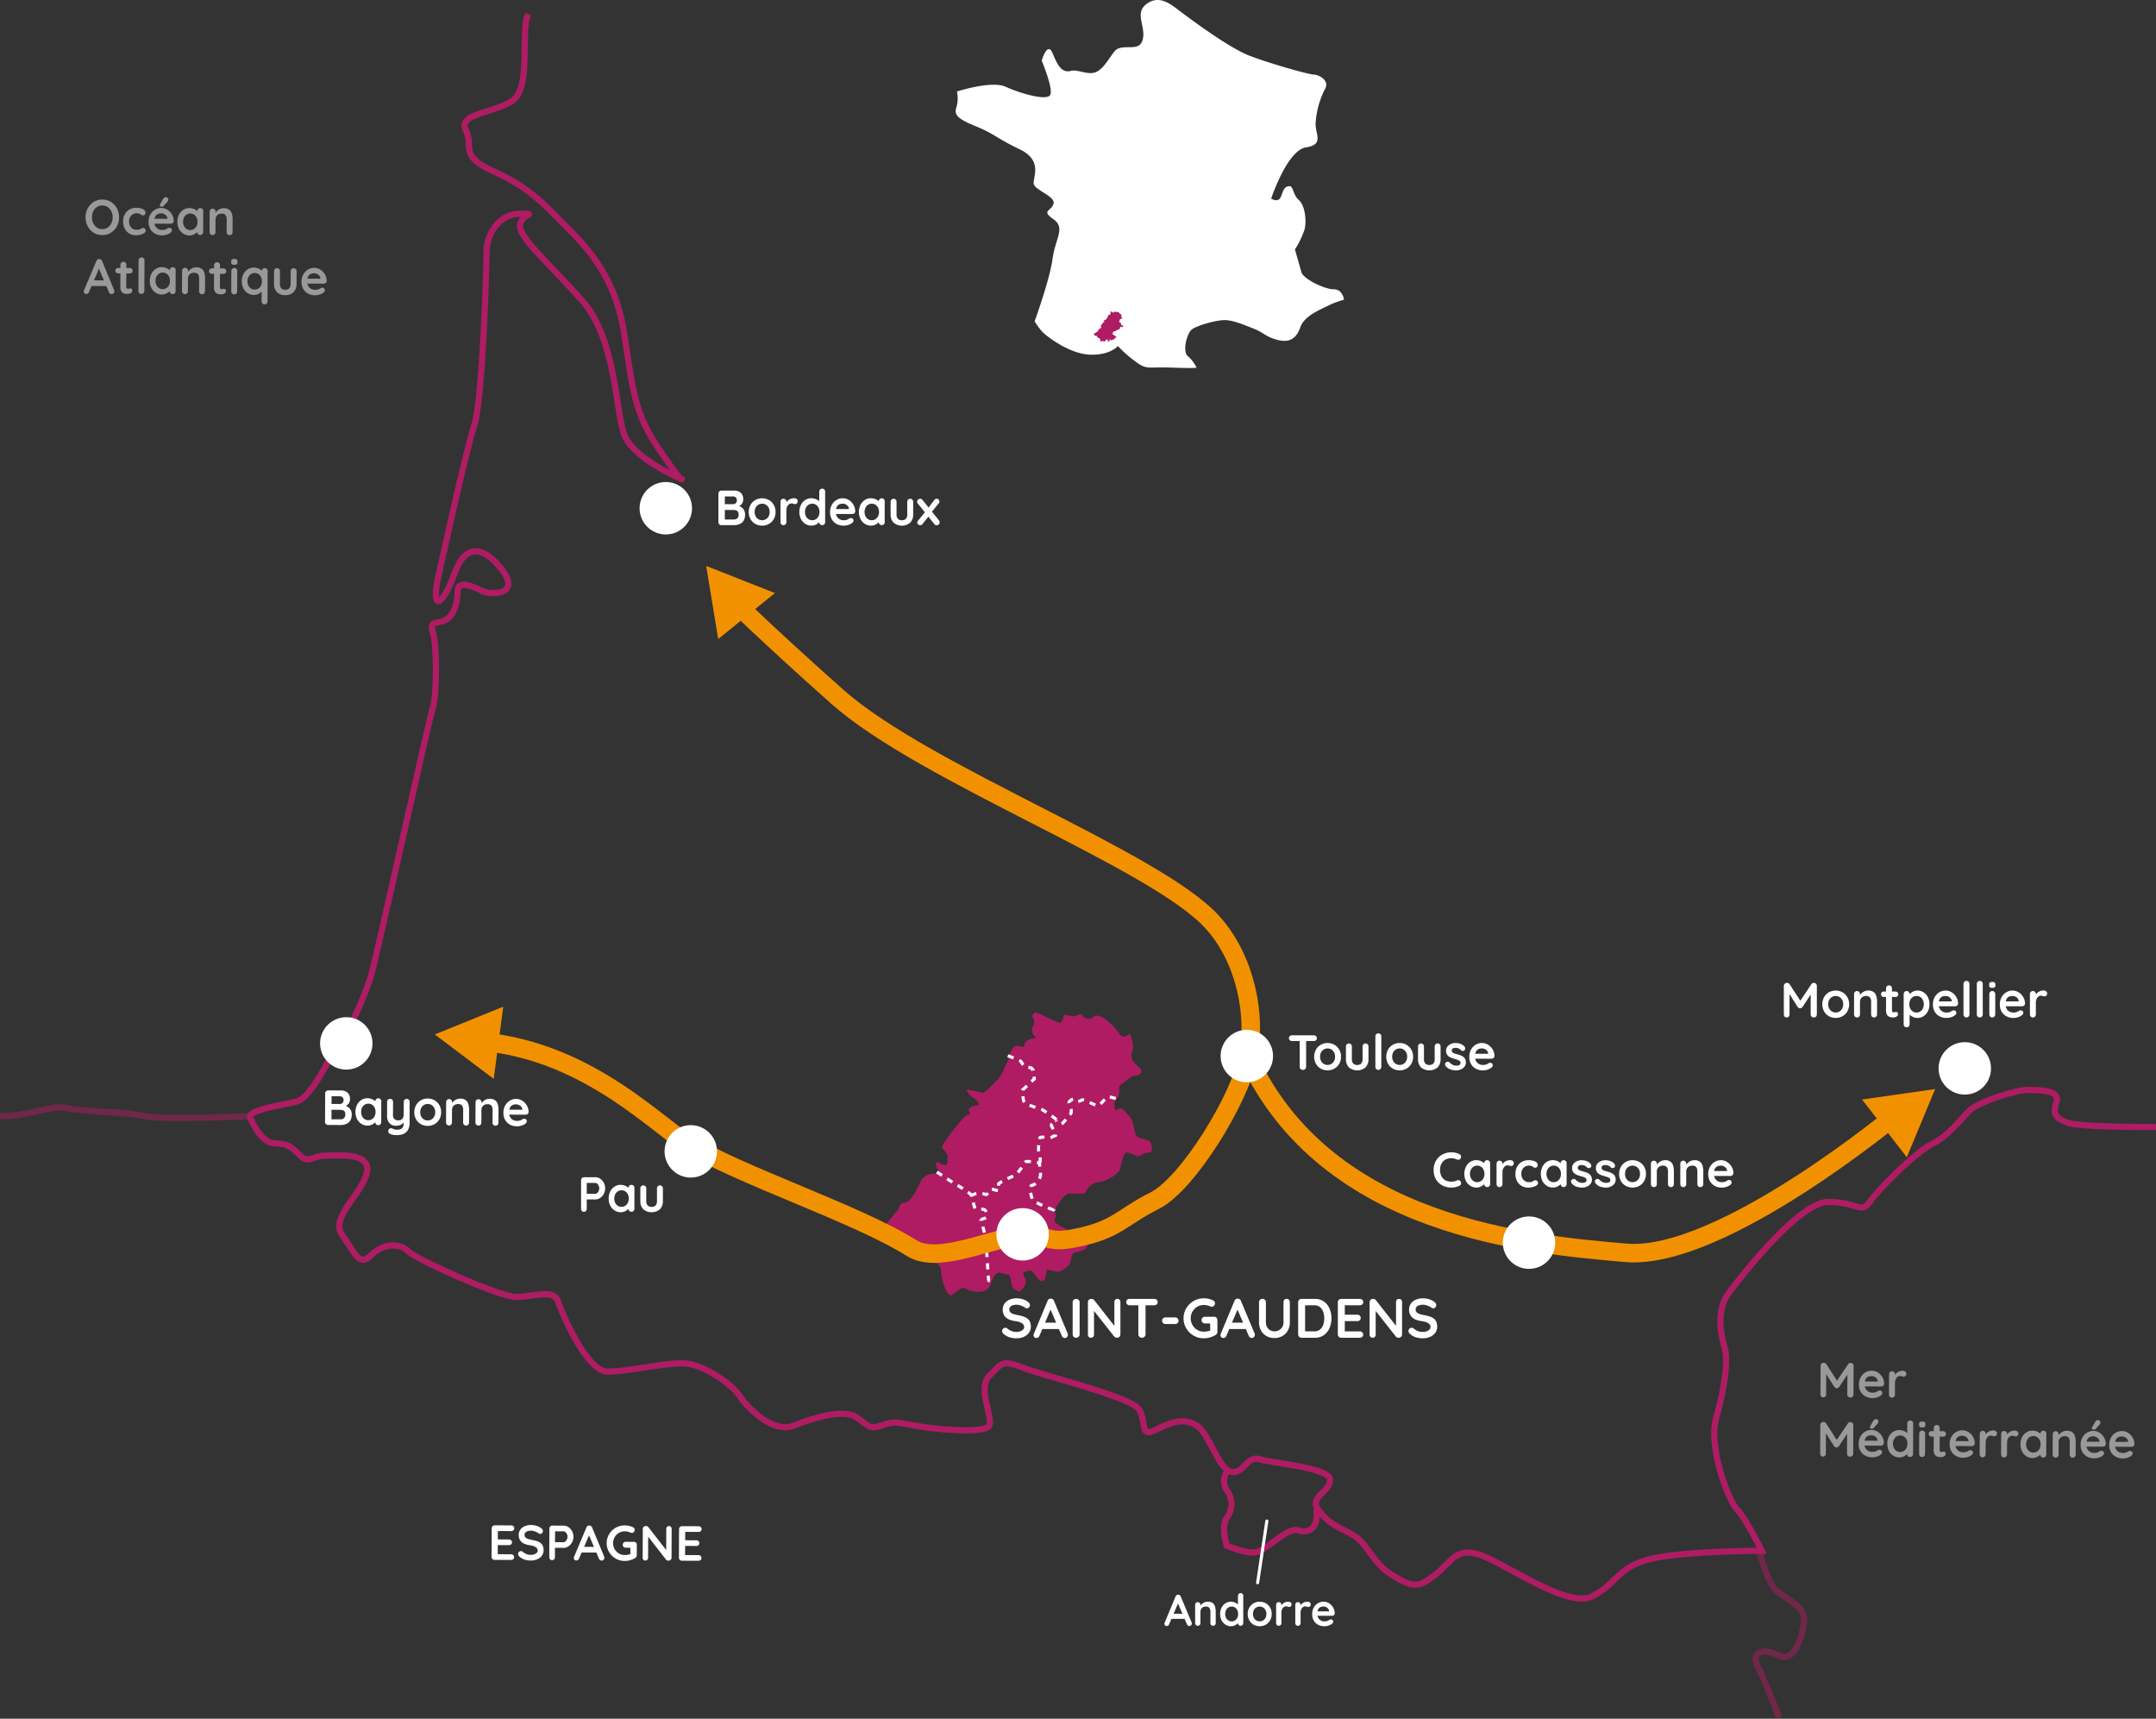 <svg xmlns="http://www.w3.org/2000/svg" width="699.084" height="557.225" viewBox="0 0 699.084 557.225">
  <rect x="0" y="0" width="699.084" height="557.225" fill="#333333" stroke="none"/>
  <g id="Groupe_4629" data-name="Groupe 4629" transform="translate(-1547.219 133.123)">
    <g id="map">
      <path id="Tracé_472" data-name="Tracé 472" d="M1857.5-103.448s11.3-3.7,15.9-1.5c4.6,2.1,13.5,4.7,14.4,2.5s-2.8-11-2.8-11,1.2-4.3,2.6-3.7,2.3,8.3,6.9,7c2.1-.6,5.7,1.6,8.3.3,3-1.5,5.1-6.6,6.7-7.4,3.1-1.5,7.4,1,8.3-3.3s-2.8-8.3,1.2-11.3,7.7,0,10.1,1.8,16.2,12.3,23.3,15,19.3,6.1,20.8,6.1,5.2,1.8,3.7,4.6a27.909,27.909,0,0,0-3.1,11.3c0,3.7,2.7,6.8-3.1,7.7-6.1.9-11.3,16.6-11.3,16.6s1.8,1.2,2.8,0c.9-1.2.9-3.7,2.8-4,1.8-.3,1.2,2.6,3.4,4.5,2.1,1.9,2.5,7.1,1.8,9.6a28.711,28.711,0,0,1-3.1,6.4s1.5,5.2,2.1,7.4c.6,2.1,7.4,5.5,10.4,5.5,3.1,0,3.4,3.4,3.4,3.4a28.661,28.661,0,0,0-5.5,2.1c-3.1,1.5-7.4,3.4-8.6,6.7-1.2,3.4-3.1,5.2-7.1,4.3s-4.9-2.5-8-3.7-6.7-2.8-9.5-2.8-9.2,1.8-10.7,3.1c-1.5,1.2-3.1,7.1-1.2,8.6a11.818,11.818,0,0,1,2.8,3.7s0,.3-8,0-8,.9-12-2.1a38.548,38.548,0,0,1-5.5-4.9s-2.5,3.1-9.2,2.8-14.1-6.1-15.3-7.4a21.271,21.271,0,0,1-2.5-3.4s4.9-13.5,5.8-20.2,4.3-10.1.3-12.9-.9-2.5,0-4.9c.9-2.5-6.1-4.5-6.4-6.6s3.1-7.5-4.6-11.2-8-4.9-14.1-7.4-7.1-3.7-6.4-6.1A10.009,10.009,0,0,0,1857.5-103.448Z" fill="#fff"/>
      <g id="Groupe_53" data-name="Groupe 53">
        <g id="Groupe_41" data-name="Groupe 41">
          <path id="Tracé_473" data-name="Tracé 473" d="M1835,263.252s-2,.9,1.5,3c1.1.7,1.4,2.9,1.5,3,1.6,1.3,4.1-1.3,4.6,0s1.5,5,3.6,5.5,6.3,1.6,6.2,4.1,1.6,7.6,2.9,7.9,3.3-3.2,5.1-2.1a8.287,8.287,0,0,0,5.5.9,3.679,3.679,0,0,0,2.5-2.2c.5-1.1,1.3-4.4,3.3-3.8s3,.3,3.2,1.6.3,3.2.9,3.4c.7.3,1.6,1.5,2.4.8a5.2,5.2,0,0,0,1.7-2.9c0-.8-.9-2.2-.9-2.8s2.6-.9,2.6-.9l2.5,3c.5.7,2,.4,2-.4a13.706,13.706,0,0,1,.7-2.8l3.7.7s3.2-1.5,3.7-2.9.3-2.6,1.1-3.2c.8-.5,4.1-.5,4.5-2.5s-3.4-2.9-5.1-4.2-6.2-2.9-5.5-4.2a3.531,3.531,0,0,0-.1-2.9s2.9-5.7,4.9-5.5c2,.1,4.9,0,4.9,0s1.5-3.4,4.4-3.7,6.5-2.6,7-4.1,1.1-4.9,1.8-5.4c.8-.5,4.1,1.2,4.1,1.2s2.8-1.6,3.7-1.3,1.3-2.8,0-3.7-4.1-.7-4.6-2.6-.5-4-2.1-5.7-2.2-2.9-3.4-2.1-1.1-.1-1.2-1.6,1.3-1.6,1.5-3.6c.1-2-.5-2.1,1.5-3.4s1.8-2,3.8-2.2c2-.3,2.2-1.5,1.5-2.4s-2.6-2-2.8-3.7c-.1-1.7.8-2.4.4-4.4s-.8-3.3-1.2-3-2.1,1.6-3,0a20.146,20.146,0,0,0-5.5-5.4c-1.6-.8-2.6-.8-3.2,0s-3,.3-3.3-.5-1.3-.4-2.2,0-2.5-.3-3.4-.4-.7,2.5-1.7,2.6c-1.1.1-7-3.3-7.9-3.3a1.216,1.216,0,0,0-1.108,1.315h0a1.228,1.228,0,0,0,.208.584,2.3,2.3,0,0,1,0,2.4,3.416,3.416,0,0,0,0,2.8c.4.8,1.7,1.1,0,1.3-1.7.3-2.8,1.1-2.8,2.1,0,1.1-.8.5-2.2.3-1.5-.3-2.5,2.5-2.6,2.9a7.453,7.453,0,0,1-.8,2.4c-.5.7-2,4.9-3.3,5.9s-3.7,4.1-4.7,4c-1.1-.1-4.7-1.3-5-.9s.8,1.7,1.8,2.4c1.1.7,3,2.4,1.3,2.6-1.7.3-2.9.8-2.5,1.8.4,1.1.5,1.2-.4,1.2s-9.2,10.2-8.3,10.9c.9.8,2,2.1,1.8,2.9s.4,2.9-1.2,2.5-1.8-1.2-2.4-.8c-.5.4-.1,1.3.3,2.1s.7,1.5-1.1,1.5a5.527,5.527,0,0,0-4.1,2c-.4.8-2.9,7-5.1,7.3s-2,1.5-2.4,2.4A42.292,42.292,0,0,0,1835,263.252Z" fill="#af1c63"/>
          <path id="Tracé_474" data-name="Tracé 474" d="M1851,246.852s4.1,2.7,5.3,3.5,6.3,3.4,6.3,4.9a10.771,10.771,0,0,0,.8,3.4,10.043,10.043,0,0,1,3,.4c.8.4.8,1.8.7,2.4-.1.5-2,.5-1.8,1.3a44.227,44.227,0,0,1,1.6,5.9c.1,1.6.8,13.1.9,13.3.1.3,1,.4,1,.4" fill="none" stroke="#fff" stroke-miterlimit="10" stroke-width="1" stroke-dasharray="2 2"/>
          <path id="Tracé_475" data-name="Tracé 475" d="M1888.9,259.152c.1.1-6.7-2.4-7-3.6s-1.3-4.1,0-4.4a3.884,3.884,0,0,0,2.6-2.8c.4-1.3-.3-4.5-.3-4.5s-4.1-.7-4.4-.3-3,4.4-3.4,4.4-5.5,2.4-5.4,2.8.5,2.2,0,2.2-2.5-.9-2.8-.4-.8,1.6-1.2,1.6-2.5-1.1-4.7.3" fill="none" stroke="#fff" stroke-miterlimit="10" stroke-width="1" stroke-dasharray="2 2"/>
          <path id="Tracé_476" data-name="Tracé 476" d="M1874,209.152s4.1,1.5,4.3,1.9c.3.4.9,1.8,1.5,1.8.5,0,1.8.1,2.1.5a17.785,17.785,0,0,1,.7,3.3l-3.8,3.6s0,3.6.7,4.2,5.1,2,5.7,2.2c.5.3,4.7,3,4.6,3.4s-1.7,1.2-1.7,1.6,2,3.3,1.3,3.4-1.3.8-2.1.7-2.8-.4-2.9,0-.7,3.7-.3,4.5a7.489,7.489,0,0,1,.3,3.7" fill="none" stroke="#fff" stroke-miterlimit="10" stroke-width="1" stroke-dasharray="2 2"/>
          <path id="Tracé_477" data-name="Tracé 477" d="M1909,223.052s-2.6-.9-2.9-.5-2.6,3-3,2.9-4.6-2.2-5-2a3.071,3.071,0,0,1-1.3.5,7.346,7.346,0,0,1-1.3-.9s-2.1.7-1.6,1.7c.5,1.1,1.1,2.8.3,3.4s-2.2,3.3-3.2,3.2c-.9-.1-1.3-1.2-1.3-1.2" fill="none" stroke="#fff" stroke-miterlimit="10" stroke-width="1" stroke-dasharray="2 2"/>
        </g>
        <path id="Tracé_478" data-name="Tracé 478" d="M1782.4,59.152s12.1,12.1,36.3,33.6c28.5,25.3,103.7,53,121.8,73.3,10.8,12.1,14.1,30.3,11.4,43.7s-19.5,41-30.3,46.4-12.1,9.4-25.6,12.1c-9.2,1.8-7.4-.7-16.8-.7s-27.4,9.6-36.3,4c-18.2-11.4-55.8-23.5-73.3-34.3-10.8-6.7-35.7-33-73.3-33" fill="none" stroke="#f29100" stroke-miterlimit="10" stroke-width="6"/>
        <path id="Tracé_479" data-name="Tracé 479" d="M1547.3,228.652c7.1.6,17.2-3.7,21.2-2.6,5.4,1.3,20.2,1.3,25.6,2.7,5.4,1.3,33.6,0,33.6,0" fill="none" stroke="#af1c63" stroke-miterlimit="10" stroke-width="2" opacity="0.5" style="isolation: isolate"/>
        <path id="Tracé_480" data-name="Tracé 480" d="M2117.4,368.652s2.7,10.8,5.4,13.5,9.4,5.4,9.4,9.4-2.7,14.8-8.1,12.1-9.4-1.3-6.7,4c2.7,5.4,6.7,16.1,6.7,16.1" fill="none" stroke="#af1c63" stroke-miterlimit="10" stroke-width="2" opacity="0.5" style="isolation: isolate"/>
        <path id="Tracé_481" data-name="Tracé 481" d="M1718.5-128.548c-2.7,5.4,1.3,24.2-5.4,28.3-6.7,4-17.5,4-14.8,9.4s-2.7,8.1,9.4,13.5,17.5,12.1,24.2,18.8,14.8,16.1,17.5,32.3c2.7,16.1,2.7,25.6,10.8,37.7s8.1,10.8,8.1,10.8-16.1-6.7-18.8-14.8-2.7-30.9-13.5-43.1c-10.8-12.1-20.2-20.2-20.2-24.2s6.7-4,0-4-10.8,6.7-10.8,12.1-1.3,48.4-4,56.5-12.1,51.1-12.1,51.1-1.3,8.1,1.3,5.4c2.7-2.7,4-8.1,5.4-10.8,1.3-2.7,5.4-9.4,13.5,0s-2.7,9.4-5.4,8.1-8.1-4-8.1,0-1.3,8.1-4,9.4-5.4,0-4,4c1.3,4,1.3,20.2,0,24.2s-18.8,83.4-20.2,87.5c-1.3,4-5.4,14.8-9.4,20.2s-9.4,18.8-14.8,20.2c-5.4,1.3-16.1,2.7-14.8,5.4s4,8.1,8.1,8.1c4,0,5.4,1.3,8.1,4s4,0,8.1,0c4,0,14.8-1.3,13.5,5.4s-12.1,14.8-8.1,20.2,5.4,10.8,9.4,6.7c4-4,9.4-4,12.1-1.3s29.6,14.8,35,14.8,12.1-2.7,13.5,1.3c1.3,4,9.4,22.9,16.1,22.9s17.5-2.7,24.2-2.7,16.1,6.7,18.8,10.8c2.7,4,10.8,12.1,17.5,9.4s16.1-5.4,20.2-2.7c4,2.7,4,4,8.1,2.7,4-1.3,4-1.3,10.8,0,6.7,1.3,22.9,2.7,24.2,0s-4-12.1,0-16.1,4-5.4,10.8-2.7,35,9.4,37.7,13.5,0,9.4,5.4,6.7,9.4-4,13.5-1.3c4,2.7,6.7,13.5,10.8,14.8,4,1.3,5.4-5.4,9.4-4,4,1.3,22.9,2.7,22.9,6.7s-6.7,5.4-4,9.4,5.4,5.4,10.8,8.1,6.7,9.4,13.5,13.5c6.7,4,8.1,4,13.5,0s6.7-9.4,14.8-6.7,28.3,17.5,36.3,13.5c8.1-4,8.1-9.4,18.8-12.1,10.8-2.7,36.3-2.7,36.3-2.7s-5.4-10.8-8.1-13.5-9.4-20.2-6.7-29.6,4-18.8,2.7-22.9c-1.3-4-2.7-12.1,1.3-17.5s22.9-29.6,32.3-29.6,10.8,4,13.5,0,14.8-16.1,20.2-18.8,9.4-8.1,12.1-10.8,14.8-6.7,18.8-6.7,10.8,0,9.4,4,0,5.4,4,6.7,22.9,1.3,28.3,1.3" fill="none" stroke="#af1c63" stroke-miterlimit="10" stroke-width="2"/>
        <circle id="Ellipse_24" data-name="Ellipse 24" cx="8.5" cy="8.5" r="8.5" transform="translate(2175.803 204.752)" fill="#fff"/>
        <path id="Tracé_553" data-name="Tracé 553" d="M2163.2,227.352s-57.9,48.4-88.8,45.7-96.9-8.1-122.4-63.2" fill="none" stroke="#f29100" stroke-miterlimit="10" stroke-width="6"/>
        <circle id="Ellipse_25" data-name="Ellipse 25" cx="8.5" cy="8.5" r="8.5" transform="translate(2034.503 261.252)" fill="#fff"/>
        <circle id="Ellipse_26" data-name="Ellipse 26" cx="8.5" cy="8.5" r="8.5" transform="translate(1943.003 200.752)" fill="#fff"/>
        <circle id="Ellipse_27" data-name="Ellipse 27" cx="8.5" cy="8.5" r="8.5" transform="translate(1754.603 23.152)" fill="#fff"/>
        <circle id="Ellipse_28" data-name="Ellipse 28" cx="8.5" cy="8.5" r="8.5" transform="translate(1870.303 258.552)" fill="#fff"/>
        <circle id="Ellipse_29" data-name="Ellipse 29" cx="8.5" cy="8.5" r="8.5" transform="translate(1762.703 231.652)" fill="#fff"/>
        <g id="Groupe_4613" data-name="Groupe 4613">
          <path id="Tracé_1092" data-name="Tracé 1092" d="M1785.171,25.941a3.2,3.2,0,0,1,2.288.72,2.81,2.81,0,0,1,.752,2.129,2.352,2.352,0,0,1-.368,1.319,2.377,2.377,0,0,1-1.088.88,4.471,4.471,0,0,1-1.776.313l.064-.72a5.485,5.485,0,0,1,1.136.136,4.242,4.242,0,0,1,1.24.479,2.841,2.841,0,0,1,.992.96,2.884,2.884,0,0,1,.392,1.576,3.789,3.789,0,0,1-.344,1.729,2.66,2.66,0,0,1-.9,1.04,3.512,3.512,0,0,1-1.2.5,5.924,5.924,0,0,1-1.232.135h-3.984a.957.957,0,0,1-.98-.975V26.916a.959.959,0,0,1,.98-.981Zm-.288,1.889h-2.848l.208-.257v2.9l-.192-.145h2.88a1.27,1.27,0,0,0,.832-.3,1.072,1.072,0,0,0,.368-.88,1.16,1.16,0,0,0-1.248-1.32Zm.128,4.384H1782.1l.144-.128v3.376l-.16-.16h3.04a1.668,1.668,0,0,0,1.168-.393,1.505,1.505,0,0,0,.432-1.176,1.533,1.533,0,0,0-.288-1.04,1.223,1.223,0,0,0-.688-.4,3.637,3.637,0,0,0-.736-.081Z" fill="#fff"/>
          <path id="Tracé_1093" data-name="Tracé 1093" d="M1798.691,32.867a4.5,4.5,0,0,1-.584,2.312,4.185,4.185,0,0,1-1.568,1.56,4.594,4.594,0,0,1-4.4,0,4.191,4.191,0,0,1-1.568-1.56,4.869,4.869,0,0,1,0-4.624,4.25,4.25,0,0,1,1.568-1.568,4.551,4.551,0,0,1,4.4,0,4.235,4.235,0,0,1,1.568,1.568A4.5,4.5,0,0,1,1798.691,32.867Zm-1.92,0a2.906,2.906,0,0,0-.328-1.416,2.435,2.435,0,0,0-.88-.936,2.4,2.4,0,0,0-2.448,0,2.451,2.451,0,0,0-.88.936,2.916,2.916,0,0,0-.328,1.416,2.876,2.876,0,0,0,.328,1.4,2.453,2.453,0,0,0,.88.937,2.4,2.4,0,0,0,2.448,0,2.445,2.445,0,0,0,.88-.937A2.879,2.879,0,0,0,1796.771,32.867Z" fill="#fff"/>
          <path id="Tracé_1094" data-name="Tracé 1094" d="M1801.251,37.141a.919.919,0,0,1-.688-.28.958.958,0,0,1-.272-.695V29.555a.968.968,0,0,1,.272-.7.988.988,0,0,1,1.376,0,.961.961,0,0,1,.272.7v1.5l-.112-1.072a2.517,2.517,0,0,1,.456-.68,2.726,2.726,0,0,1,.632-.5,2.963,2.963,0,0,1,.752-.3,3.378,3.378,0,0,1,.8-.1,1.227,1.227,0,0,1,.808.271.809.809,0,0,1,.328.641.951.951,0,0,1-.272.76.9.9,0,0,1-.592.231,1.346,1.346,0,0,1-.552-.111,1.35,1.35,0,0,0-.568-.113,1.408,1.408,0,0,0-.584.136,1.631,1.631,0,0,0-.544.424,2.27,2.27,0,0,0-.4.713,2.973,2.973,0,0,0-.152,1v3.792a.959.959,0,0,1-.272.695A.911.911,0,0,1,1801.251,37.141Z" fill="#fff"/>
          <path id="Tracé_1095" data-name="Tracé 1095" d="M1813.811,25.3a.931.931,0,0,1,.688.271.951.951,0,0,1,.272.7V36.16a.958.958,0,0,1-.272.695.985.985,0,0,1-1.376,0,.959.959,0,0,1-.272-.695v-.784l.352.143a.9.9,0,0,1-.224.5,3.032,3.032,0,0,1-.608.584,3.648,3.648,0,0,1-.9.488,3.141,3.141,0,0,1-1.128.2,3.66,3.66,0,0,1-2-.569,4,4,0,0,1-1.416-1.567,5.373,5.373,0,0,1,0-4.612,4.031,4.031,0,0,1,1.4-1.568,3.52,3.52,0,0,1,1.952-.567,3.672,3.672,0,0,1,1.264.208,3.754,3.754,0,0,1,1,.527,2.991,2.991,0,0,1,.656.649,1.029,1.029,0,0,1,.232.551l-.576.208V26.275a.957.957,0,0,1,.272-.695A.918.918,0,0,1,1813.811,25.3Zm-3.232,10.24a2.169,2.169,0,0,0,1.232-.353,2.365,2.365,0,0,0,.824-.96,3.065,3.065,0,0,0,.3-1.36,3.1,3.1,0,0,0-.3-1.376,2.372,2.372,0,0,0-.824-.96,2.17,2.17,0,0,0-1.232-.352,2.144,2.144,0,0,0-1.216.352,2.38,2.38,0,0,0-.824.96,3.113,3.113,0,0,0-.3,1.376,3.079,3.079,0,0,0,.3,1.36,2.38,2.38,0,0,0,.824.96,2.136,2.136,0,0,0,1.216.354Z" fill="#fff"/>
          <path id="Tracé_1096" data-name="Tracé 1096" d="M1820.8,37.3a4.7,4.7,0,0,1-2.36-.569,3.913,3.913,0,0,1-1.536-1.544,4.508,4.508,0,0,1-.536-2.208,4.854,4.854,0,0,1,.584-2.456,4.121,4.121,0,0,1,1.528-1.559,3.93,3.93,0,0,1,2-.544,3.624,3.624,0,0,1,1.544.336,4.182,4.182,0,0,1,1.288.92,4.442,4.442,0,0,1,.888,1.351,4.119,4.119,0,0,1,.328,1.632.815.815,0,0,1-.3.624,1.022,1.022,0,0,1-.672.24h-6.112l-.48-1.6h5.872l-.352.319v-.431a1.46,1.46,0,0,0-.328-.832,2.158,2.158,0,0,0-.736-.584,2.106,2.106,0,0,0-.936-.216,3.018,3.018,0,0,0-.9.128,1.722,1.722,0,0,0-.72.432,2.1,2.1,0,0,0-.48.816,4.059,4.059,0,0,0-.176,1.3,2.8,2.8,0,0,0,.36,1.464,2.464,2.464,0,0,0,2.136,1.225,3.7,3.7,0,0,0,.944-.1,2.114,2.114,0,0,0,.568-.231c.144-.091.274-.168.392-.233a1.231,1.231,0,0,1,.544-.143.8.8,0,0,1,.816.8,1,1,0,0,1-.448.784,3.773,3.773,0,0,1-1.168.616A4.655,4.655,0,0,1,1820.8,37.3Z" fill="#fff"/>
          <path id="Tracé_1097" data-name="Tracé 1097" d="M1833.122,28.42a.935.935,0,0,1,.688.271.951.951,0,0,1,.273.7V36.16a.954.954,0,0,1-.273.695.985.985,0,0,1-1.376,0,.963.963,0,0,1-.272-.695v-.784l.352.143a.893.893,0,0,1-.223.5,2.987,2.987,0,0,1-.609.584,3.648,3.648,0,0,1-.9.488,3.146,3.146,0,0,1-1.128.2,3.66,3.66,0,0,1-2-.569,4,4,0,0,1-1.416-1.567,5.373,5.373,0,0,1,0-4.612,4.031,4.031,0,0,1,1.4-1.568,3.521,3.521,0,0,1,1.952-.567,3.667,3.667,0,0,1,1.263.208,3.713,3.713,0,0,1,1,.527,3,3,0,0,1,.657.649,1.029,1.029,0,0,1,.232.551l-.577.208V29.4a.968.968,0,0,1,.272-.7A.918.918,0,0,1,1833.122,28.42Zm-3.232,7.12a2.153,2.153,0,0,0,1.232-.353,2.374,2.374,0,0,0,.825-.96,3.063,3.063,0,0,0,.3-1.36,3.1,3.1,0,0,0-.3-1.376,2.374,2.374,0,0,0-.825-.96,2.3,2.3,0,0,0-2.447,0,2.39,2.39,0,0,0-.825.96,3.111,3.111,0,0,0-.3,1.376,3.078,3.078,0,0,0,.3,1.36,2.381,2.381,0,0,0,.825.96,2.133,2.133,0,0,0,1.215.354Z" fill="#fff"/>
          <path id="Tracé_1098" data-name="Tracé 1098" d="M1842.355,28.58a.916.916,0,0,1,.688.279.96.96,0,0,1,.272.7v4.065a3.734,3.734,0,0,1-.944,2.687,4.211,4.211,0,0,1-5.432,0,3.759,3.759,0,0,1-.936-2.687V29.555a.958.958,0,0,1,.272-.7.988.988,0,0,1,1.376,0,.96.96,0,0,1,.272.7V33.62a2.1,2.1,0,0,0,.432,1.447,1.67,1.67,0,0,0,1.3.473,1.693,1.693,0,0,0,1.312-.473,2.085,2.085,0,0,0,.432-1.447V29.555a.958.958,0,0,1,.272-.7A.92.92,0,0,1,1842.355,28.58Z" fill="#fff"/>
          <path id="Tracé_1099" data-name="Tracé 1099" d="M1845.571,28.58a.971.971,0,0,1,.784.4l5.344,6.641a.889.889,0,0,1,.208.575.917.917,0,0,1-.3.689.938.938,0,0,1-1.456-.128l-5.344-6.641a.922.922,0,0,1,.092-1.264A.975.975,0,0,1,1845.571,28.58Zm.016,8.575a1.01,1.01,0,0,1-.632-.248.747.747,0,0,1-.312-.6.941.941,0,0,1,.24-.608l2.448-2.991.96,1.6-1.936,2.449A.927.927,0,0,1,1845.587,37.155Zm5.328-8.575a.879.879,0,0,1,.648.264.824.824,0,0,1,.264.6,1.089,1.089,0,0,1-.048.32.807.807,0,0,1-.176.3l-2.416,2.945-1.008-1.392,1.968-2.608A.934.934,0,0,1,1850.915,28.58Z" fill="#fff"/>
        </g>
        <g id="Groupe_4614" data-name="Groupe 4614">
          <path id="Tracé_1100" data-name="Tracé 1100" d="M1966.137,204.378a.993.993,0,0,1-.7-.256.868.868,0,0,1-.28-.672.845.845,0,0,1,.28-.664,1.011,1.011,0,0,1,.7-.248h7.1a1,1,0,0,1,.7.256.868.868,0,0,1,.28.672.843.843,0,0,1-.28.664,1.012,1.012,0,0,1-.7.248Zm3.536,9.36a1.012,1.012,0,0,1-.736-.28.936.936,0,0,1-.288-.7v-9.28h2.08v9.28a.918.918,0,0,1-.3.7,1.059,1.059,0,0,1-.756.283Z" fill="#fff"/>
          <path id="Tracé_1101" data-name="Tracé 1101" d="M1982.041,209.466a4.5,4.5,0,0,1-.584,2.312,4.181,4.181,0,0,1-1.569,1.56,4.6,4.6,0,0,1-4.4,0,4.191,4.191,0,0,1-1.568-1.56,4.869,4.869,0,0,1,0-4.624,4.25,4.25,0,0,1,1.568-1.568,4.544,4.544,0,0,1,4.4,0,4.245,4.245,0,0,1,1.569,1.568A4.5,4.5,0,0,1,1982.041,209.466Zm-1.92,0a2.916,2.916,0,0,0-.328-1.416,2.435,2.435,0,0,0-.88-.936,2.4,2.4,0,0,0-2.448,0,2.422,2.422,0,0,0-.88.936,2.916,2.916,0,0,0-.328,1.416,2.876,2.876,0,0,0,.328,1.4,2.447,2.447,0,0,0,.88.937,2.4,2.4,0,0,0,2.448,0,2.452,2.452,0,0,0,.88-.937A2.878,2.878,0,0,0,1980.121,209.466Z" fill="#fff"/>
          <path id="Tracé_1102" data-name="Tracé 1102" d="M1989.993,205.179a.915.915,0,0,1,.688.279.96.96,0,0,1,.272.7v4.065a3.739,3.739,0,0,1-.944,2.687,4.214,4.214,0,0,1-5.432,0,3.76,3.76,0,0,1-.936-2.687v-4.065a.959.959,0,0,1,.272-.7.988.988,0,0,1,1.376,0,.961.961,0,0,1,.272.7v4.065a2.094,2.094,0,0,0,.432,1.447,1.669,1.669,0,0,0,1.3.472,1.7,1.7,0,0,0,1.312-.472,2.084,2.084,0,0,0,.432-1.447v-4.065a.959.959,0,0,1,.272-.7A.917.917,0,0,1,1989.993,205.179Z" fill="#fff"/>
          <path id="Tracé_1103" data-name="Tracé 1103" d="M1995.113,212.762a.959.959,0,0,1-.981.98.9.9,0,0,1-.672-.28.962.962,0,0,1-.272-.7v-9.888a.957.957,0,0,1,.979-.976.886.886,0,0,1,.68.281.964.964,0,0,1,.265.695Z" fill="#fff"/>
          <path id="Tracé_1104" data-name="Tracé 1104" d="M2005.417,209.466a4.5,4.5,0,0,1-.584,2.312,4.184,4.184,0,0,1-1.57,1.563,4.6,4.6,0,0,1-4.4,0,4.191,4.191,0,0,1-1.568-1.56,4.869,4.869,0,0,1,0-4.624,4.25,4.25,0,0,1,1.568-1.568,4.544,4.544,0,0,1,4.4,0,4.245,4.245,0,0,1,1.569,1.568A4.5,4.5,0,0,1,2005.417,209.466Zm-1.92,0a2.916,2.916,0,0,0-.328-1.416,2.435,2.435,0,0,0-.88-.936,2.4,2.4,0,0,0-2.448,0,2.422,2.422,0,0,0-.88.936,2.913,2.913,0,0,0-.328,1.416,2.874,2.874,0,0,0,.328,1.4,2.446,2.446,0,0,0,.88.937,2.4,2.4,0,0,0,2.448,0,2.452,2.452,0,0,0,.88-.937,2.876,2.876,0,0,0,.328-1.4Z" fill="#fff"/>
          <path id="Tracé_1105" data-name="Tracé 1105" d="M2013.369,205.179a.915.915,0,0,1,.688.279.96.96,0,0,1,.272.7v4.065a3.739,3.739,0,0,1-.944,2.687,4.214,4.214,0,0,1-5.432,0,3.76,3.76,0,0,1-.936-2.687v-4.065a.959.959,0,0,1,.272-.7.988.988,0,0,1,1.376,0,.96.96,0,0,1,.272.7v4.065a2.094,2.094,0,0,0,.432,1.447,1.669,1.669,0,0,0,1.3.472,1.7,1.7,0,0,0,1.312-.472,2.084,2.084,0,0,0,.432-1.447v-4.065a.959.959,0,0,1,.272-.7A.916.916,0,0,1,2013.369,205.179Z" fill="#fff"/>
          <path id="Tracé_1106" data-name="Tracé 1106" d="M2015.912,212.41a.908.908,0,0,1-.144-.576.774.774,0,0,1,.416-.608.872.872,0,0,1,.544-.136.9.9,0,0,1,.56.3,3.826,3.826,0,0,0,.976.719,2.852,2.852,0,0,0,1.28.256,4.254,4.254,0,0,0,.529-.072,1,1,0,0,0,.5-.256.8.8,0,0,0,.216-.616.7.7,0,0,0-.239-.56,2.04,2.04,0,0,0-.633-.352,8.772,8.772,0,0,0-.871-.272c-.319-.085-.67-.2-1.016-.32a4.28,4.28,0,0,1-.953-.456,2.214,2.214,0,0,1-.7-.744,2.286,2.286,0,0,1-.272-1.168,2.1,2.1,0,0,1,.449-1.36,2.923,2.923,0,0,1,1.16-.864,3.767,3.767,0,0,1,1.495-.3,4.789,4.789,0,0,1,1.04.12,4.049,4.049,0,0,1,1.04.384,2.553,2.553,0,0,1,.832.7,1.107,1.107,0,0,1,.208.575.685.685,0,0,1-.3.608.772.772,0,0,1-.559.168.85.85,0,0,1-.529-.216,1.864,1.864,0,0,0-.728-.56,2.5,2.5,0,0,0-1.048-.208,2.679,2.679,0,0,0-.52.056,1.031,1.031,0,0,0-.487.24.875.875,0,0,0,.031,1.168,1.836,1.836,0,0,0,.648.352q.408.137.872.264.48.129.976.3a3.887,3.887,0,0,1,.913.464,2.182,2.182,0,0,1,.671.745,2.332,2.332,0,0,1,.256,1.159,2.1,2.1,0,0,1-.48,1.392,3.018,3.018,0,0,1-1.2.872,3.839,3.839,0,0,1-1.473.3,5.733,5.733,0,0,1-1.888-.328A3.273,3.273,0,0,1,2015.912,212.41Z" fill="#fff"/>
          <path id="Tracé_1107" data-name="Tracé 1107" d="M2028.073,213.9a4.7,4.7,0,0,1-2.361-.568,3.922,3.922,0,0,1-1.535-1.544,4.509,4.509,0,0,1-.537-2.208,4.867,4.867,0,0,1,.584-2.456,4.146,4.146,0,0,1,1.528-1.56,3.953,3.953,0,0,1,2-.544,3.624,3.624,0,0,1,1.544.336,4.2,4.2,0,0,1,1.288.92,4.449,4.449,0,0,1,.888,1.352,4.105,4.105,0,0,1,.329,1.632.822.822,0,0,1-.3.624,1.019,1.019,0,0,1-.671.24h-6.113l-.48-1.6h5.872l-.352.32v-.432a1.458,1.458,0,0,0-.327-.832,2.14,2.14,0,0,0-.737-.584,2.08,2.08,0,0,0-.936-.216,3.017,3.017,0,0,0-.9.128,1.725,1.725,0,0,0-.719.432,2.1,2.1,0,0,0-.48.816,4.063,4.063,0,0,0-.177,1.3,2.809,2.809,0,0,0,.36,1.464,2.461,2.461,0,0,0,2.136,1.224,3.746,3.746,0,0,0,.944-.1,2.123,2.123,0,0,0,.569-.232c.143-.09.274-.168.391-.232a1.223,1.223,0,0,1,.545-.144.806.806,0,0,1,.816.8,1,1,0,0,1-.449.784,3.692,3.692,0,0,1-1.168.617A4.655,4.655,0,0,1,2028.073,213.9Z" fill="#fff"/>
        </g>
        <g id="Groupe_4615" data-name="Groupe 4615">
          <path id="Tracé_1108" data-name="Tracé 1108" d="M2126.641,185.523a1.067,1.067,0,0,1,.473.12.92.92,0,0,1,.376.312l3.887,5.984-.8-.032,3.984-5.952a.925.925,0,0,1,.785-.432,1,1,0,0,1,.688.272.9.9,0,0,1,.3.7v9.264a.945.945,0,0,1-.991.98.989.989,0,0,1-.729-.28.947.947,0,0,1-.28-.7v-7.536l.624.144-3.263,4.976a1.34,1.34,0,0,1-.361.3.748.748,0,0,1-.44.112.724.724,0,0,1-.424-.112,1.324,1.324,0,0,1-.359-.3l-3.057-4.832.416-.848v8.1a.994.994,0,0,1-.255.7.869.869,0,0,1-.673.28.851.851,0,0,1-.656-.28,1,1,0,0,1-.255-.7V186.5a.928.928,0,0,1,.3-.688A.983.983,0,0,1,2126.641,185.523Z" fill="#fff"/>
          <path id="Tracé_1109" data-name="Tracé 1109" d="M2146.8,192.467a4.5,4.5,0,0,1-.584,2.312,4.186,4.186,0,0,1-1.568,1.56,4.6,4.6,0,0,1-4.4,0,4.193,4.193,0,0,1-1.568-1.56,4.869,4.869,0,0,1,0-4.624,4.25,4.25,0,0,1,1.568-1.568,4.544,4.544,0,0,1,4.4,0,4.257,4.257,0,0,1,1.568,1.568A4.5,4.5,0,0,1,2146.8,192.467Zm-1.92,0a2.917,2.917,0,0,0-.328-1.416,2.436,2.436,0,0,0-.88-.936,2.4,2.4,0,0,0-2.448,0,2.444,2.444,0,0,0-.88.936,2.912,2.912,0,0,0-.328,1.416,2.875,2.875,0,0,0,.328,1.4,2.461,2.461,0,0,0,.88.937,2.4,2.4,0,0,0,2.448,0,2.455,2.455,0,0,0,.88-.937A2.878,2.878,0,0,0,2144.881,192.467Z" fill="#fff"/>
          <path id="Tracé_1110" data-name="Tracé 1110" d="M2152.977,188.019a2.812,2.812,0,0,1,1.8.5,2.506,2.506,0,0,1,.848,1.32,6.742,6.742,0,0,1,.232,1.832v4.1a.957.957,0,0,1-.272.7.985.985,0,0,1-1.376,0,.962.962,0,0,1-.272-.7v-4.1a3.131,3.131,0,0,0-.136-.952,1.308,1.308,0,0,0-.488-.68,1.7,1.7,0,0,0-1.008-.256,2.118,2.118,0,0,0-1.08.256,1.757,1.757,0,0,0-.672.68,1.948,1.948,0,0,0-.232.952v4.1a.958.958,0,0,1-.272.7.985.985,0,0,1-1.376,0,.962.962,0,0,1-.272-.7v-6.608a.965.965,0,0,1,.272-.7.985.985,0,0,1,1.376,0,.96.96,0,0,1,.272.7v.688l-.24-.048a3.2,3.2,0,0,1,.416-.584,3.982,3.982,0,0,1,.64-.584,3.258,3.258,0,0,1,.832-.44A2.943,2.943,0,0,1,2152.977,188.019Z" fill="#fff"/>
          <path id="Tracé_1111" data-name="Tracé 1111" d="M2158.034,188.341h3.791a.875.875,0,0,1,.9.9.819.819,0,0,1-.256.616.886.886,0,0,1-.64.248h-3.791a.874.874,0,0,1-.9-.9.826.826,0,0,1,.255-.616A.885.885,0,0,1,2158.034,188.341Zm1.711-2a.888.888,0,0,1,.68.28.972.972,0,0,1,.264.7v7.12a.722.722,0,0,0,.088.369.521.521,0,0,0,.24.208.866.866,0,0,0,.329.063.846.846,0,0,0,.351-.072.882.882,0,0,1,.368-.072.536.536,0,0,1,.408.208.834.834,0,0,1,.184.576.846.846,0,0,1-.488.736,2.033,2.033,0,0,1-1.048.288,5.621,5.621,0,0,1-.744-.056,2.01,2.01,0,0,1-.768-.272,1.671,1.671,0,0,1-.6-.664,2.643,2.643,0,0,1-.24-1.232v-7.2a.957.957,0,0,1,.976-.98Z" fill="#fff"/>
          <path id="Tracé_1112" data-name="Tracé 1112" d="M2168.913,188.019a3.647,3.647,0,0,1,2.008.568,4.029,4.029,0,0,1,1.408,1.56,4.884,4.884,0,0,1,.52,2.3,4.934,4.934,0,0,1-.52,2.312,4.071,4.071,0,0,1-1.392,1.568,3.508,3.508,0,0,1-1.96.568,3.437,3.437,0,0,1-1.2-.208,3.844,3.844,0,0,1-.984-.528,3.078,3.078,0,0,1-.656-.648,1.033,1.033,0,0,1-.232-.552l.5-.208v4.208a.962.962,0,0,1-.272.7.919.919,0,0,1-.688.28.935.935,0,0,1-.688-.272.961.961,0,0,1-.272-.7v-9.808a.963.963,0,0,1,.272-.7.985.985,0,0,1,1.376,0,.96.96,0,0,1,.272.7v.784l-.272-.144a.9.9,0,0,1,.224-.5,3.187,3.187,0,0,1,.608-.592,3.478,3.478,0,0,1,.888-.488A2.959,2.959,0,0,1,2168.913,188.019Zm-.24,1.76a2.165,2.165,0,0,0-1.232.352,2.387,2.387,0,0,0-.824.952,3.069,3.069,0,0,0-.3,1.368,3.129,3.129,0,0,0,.3,1.368,2.361,2.361,0,0,0,.824.968,2.173,2.173,0,0,0,1.232.352,2.133,2.133,0,0,0,1.224-.352,2.373,2.373,0,0,0,.816-.968,3.109,3.109,0,0,0,.3-1.368,3.037,3.037,0,0,0-.3-1.368,2.4,2.4,0,0,0-.816-.952,2.118,2.118,0,0,0-1.224-.352Z" fill="#fff"/>
          <path id="Tracé_1113" data-name="Tracé 1113" d="M2178.4,196.9a4.693,4.693,0,0,1-2.36-.568,3.927,3.927,0,0,1-1.536-1.544,4.51,4.51,0,0,1-.536-2.208,4.858,4.858,0,0,1,.584-2.456,4.124,4.124,0,0,1,1.528-1.56,3.952,3.952,0,0,1,2-.544,3.627,3.627,0,0,1,1.544.336,4.221,4.221,0,0,1,1.288.92,4.459,4.459,0,0,1,.888,1.352,4.1,4.1,0,0,1,.328,1.632.821.821,0,0,1-.3.624,1.022,1.022,0,0,1-.672.24h-6.112l-.48-1.6h5.872l-.352.32v-.432a1.46,1.46,0,0,0-.328-.832,2.137,2.137,0,0,0-.736-.584,2.093,2.093,0,0,0-.936-.216,3.018,3.018,0,0,0-.9.128,1.728,1.728,0,0,0-.72.432,2.1,2.1,0,0,0-.48.816,4.056,4.056,0,0,0-.176,1.3,2.805,2.805,0,0,0,.36,1.464,2.46,2.46,0,0,0,2.136,1.224,3.748,3.748,0,0,0,.944-.1,2.116,2.116,0,0,0,.568-.232c.144-.092.275-.169.392-.232a1.219,1.219,0,0,1,.544-.144.806.806,0,0,1,.816.8,1,1,0,0,1-.448.784,3.745,3.745,0,0,1-1.168.617A4.706,4.706,0,0,1,2178.4,196.9Z" fill="#fff"/>
          <path id="Tracé_1114" data-name="Tracé 1114" d="M2185.808,195.763a.957.957,0,0,1-.98.98.9.9,0,0,1-.672-.28.962.962,0,0,1-.272-.7v-9.888a.957.957,0,0,1,.98-.98.9.9,0,0,1,.68.28.971.971,0,0,1,.264.7Z" fill="#fff"/>
          <path id="Tracé_1115" data-name="Tracé 1115" d="M2190.129,195.763a.959.959,0,0,1-.981.98.9.9,0,0,1-.672-.28.961.961,0,0,1-.272-.7v-9.888a.957.957,0,0,1,.98-.98.9.9,0,0,1,.681.28.972.972,0,0,1,.264.7Z" fill="#fff"/>
          <path id="Tracé_1116" data-name="Tracé 1116" d="M2193.2,187.141a1.27,1.27,0,0,1-.768-.176.758.758,0,0,1-.224-.624v-.3a.711.711,0,0,1,.248-.632,1.362,1.362,0,0,1,.76-.168,1.3,1.3,0,0,1,.784.176.75.75,0,0,1,.224.624v.3a.721.721,0,0,1-.24.632A1.406,1.406,0,0,1,2193.2,187.141Zm.976,8.624a.958.958,0,0,1-.272.7.985.985,0,0,1-1.376,0,.961.961,0,0,1-.272-.7v-6.608a.958.958,0,0,1,.272-.7.985.985,0,0,1,1.376,0,.96.96,0,0,1,.272.7Z" fill="#fff"/>
          <path id="Tracé_1117" data-name="Tracé 1117" d="M2200.1,196.9a4.706,4.706,0,0,1-2.36-.568,3.926,3.926,0,0,1-1.536-1.544,4.521,4.521,0,0,1-.536-2.208,4.865,4.865,0,0,1,.584-2.456,4.144,4.144,0,0,1,1.528-1.56,3.954,3.954,0,0,1,2-.544,3.625,3.625,0,0,1,1.544.336,4.217,4.217,0,0,1,1.288.92,4.464,4.464,0,0,1,.888,1.352,4.105,4.105,0,0,1,.329,1.632.821.821,0,0,1-.3.624,1.021,1.021,0,0,1-.672.24h-6.112l-.48-1.6h5.872l-.352.32v-.432a1.459,1.459,0,0,0-.327-.832,2.143,2.143,0,0,0-.737-.584,2.08,2.08,0,0,0-.936-.216,3.018,3.018,0,0,0-.9.128,1.741,1.741,0,0,0-.72.432,2.106,2.106,0,0,0-.48.816,4.09,4.09,0,0,0-.176,1.3,2.808,2.808,0,0,0,.36,1.464,2.46,2.46,0,0,0,2.136,1.224,3.748,3.748,0,0,0,.944-.1,2.156,2.156,0,0,0,.569-.232c.143-.091.274-.168.391-.232a1.223,1.223,0,0,1,.545-.144.8.8,0,0,1,.815.8,1,1,0,0,1-.448.784,3.7,3.7,0,0,1-1.168.617A4.665,4.665,0,0,1,2200.1,196.9Z" fill="#fff"/>
          <path id="Tracé_1118" data-name="Tracé 1118" d="M2206.384,196.741a.919.919,0,0,1-.688-.28.961.961,0,0,1-.272-.7v-6.608a.958.958,0,0,1,.272-.7.985.985,0,0,1,1.376,0,.96.96,0,0,1,.272.7v1.5l-.112-1.072a2.5,2.5,0,0,1,.456-.68,2.726,2.726,0,0,1,.632-.5,2.889,2.889,0,0,1,.752-.3,3.377,3.377,0,0,1,.8-.1,1.223,1.223,0,0,1,.809.272.808.808,0,0,1,.328.64.947.947,0,0,1-.272.76.9.9,0,0,1-.593.232,1.326,1.326,0,0,1-.551-.112,1.35,1.35,0,0,0-.568-.112,1.393,1.393,0,0,0-.584.136,1.607,1.607,0,0,0-.544.424,2.231,2.231,0,0,0-.4.712,2.975,2.975,0,0,0-.151,1v3.792a.957.957,0,0,1-.272.7A.92.92,0,0,1,2206.384,196.741Z" fill="#fff"/>
        </g>
        <g id="Groupe_4616" data-name="Groupe 4616">
          <path id="Tracé_1119" data-name="Tracé 1119" d="M1740.258,248.541a2.771,2.771,0,0,1,1.559.48,3.575,3.575,0,0,1,1.176,1.3,3.9,3.9,0,0,1,0,3.632,3.644,3.644,0,0,1-1.176,1.3,2.746,2.746,0,0,1-1.559.488h-2.945l.16-.288v3.312a.993.993,0,0,1-.255.7.868.868,0,0,1-.673.28.851.851,0,0,1-.656-.28,1,1,0,0,1-.255-.7v-9.248a.955.955,0,0,1,.979-.98Zm0,5.376a.884.884,0,0,0,.591-.256,2.033,2.033,0,0,0,.48-.664,1.982,1.982,0,0,0,.192-.856,2.034,2.034,0,0,0-.672-1.512.9.9,0,0,0-.591-.248h-2.976l.191-.288v4.08l-.176-.256Z" fill="#fff"/>
          <path id="Tracé_1120" data-name="Tracé 1120" d="M1751.97,251.019a.931.931,0,0,1,.688.272.951.951,0,0,1,.272.7v6.768a.962.962,0,0,1-.272.7.985.985,0,0,1-1.376,0,.962.962,0,0,1-.272-.7v-.784l.352.144a.9.9,0,0,1-.224.5,3.031,3.031,0,0,1-.608.584,3.752,3.752,0,0,1-.9.488,3.142,3.142,0,0,1-1.128.2,3.659,3.659,0,0,1-2-.568,4,4,0,0,1-1.416-1.568,5.373,5.373,0,0,1,0-4.612,4.038,4.038,0,0,1,1.4-1.568,3.53,3.53,0,0,1,1.952-.568,3.721,3.721,0,0,1,1.264.208,3.788,3.788,0,0,1,1,.528,3.011,3.011,0,0,1,.656.648,1.032,1.032,0,0,1,.232.552l-.576.208v-1.168a.96.96,0,0,1,.272-.7A.92.92,0,0,1,1751.97,251.019Zm-3.232,7.12a2.167,2.167,0,0,0,1.232-.352,2.378,2.378,0,0,0,.824-.96,3.065,3.065,0,0,0,.3-1.36,3.1,3.1,0,0,0-.3-1.376,2.371,2.371,0,0,0-.824-.96,2.16,2.16,0,0,0-1.232-.352,2.137,2.137,0,0,0-1.216.352,2.373,2.373,0,0,0-.824.96,3.1,3.1,0,0,0-.3,1.376,3.061,3.061,0,0,0,.3,1.36,2.38,2.38,0,0,0,.824.96,2.146,2.146,0,0,0,1.216.354Z" fill="#fff"/>
          <path id="Tracé_1121" data-name="Tracé 1121" d="M1761.2,251.179a.912.912,0,0,1,.688.28.954.954,0,0,1,.272.7v4.065a3.744,3.744,0,0,1-.943,2.687,4.215,4.215,0,0,1-5.433,0,3.76,3.76,0,0,1-.936-2.687v-4.065a.964.964,0,0,1,.272-.7.985.985,0,0,1,1.376,0,.955.955,0,0,1,.272.7v4.065a2.094,2.094,0,0,0,.432,1.447,1.673,1.673,0,0,0,1.3.472,1.7,1.7,0,0,0,1.312-.472,2.085,2.085,0,0,0,.433-1.447v-4.065a.964.964,0,0,1,.271-.7A.918.918,0,0,1,1761.2,251.179Z" fill="#fff"/>
        </g>
        <g id="Groupe_4617" data-name="Groupe 4617">
          <path id="Tracé_1122" data-name="Tracé 1122" d="M1657.669,220.414a3.205,3.205,0,0,1,2.285.729,2.816,2.816,0,0,1,.742,2.133,2.353,2.353,0,0,1-.374,1.318,2.383,2.383,0,0,1-1.092.875,4.471,4.471,0,0,1-1.777.3l.067-.719a5.425,5.425,0,0,1,1.136.141,4.265,4.265,0,0,1,1.237.484,2.73,2.73,0,0,1,1.373,2.543,3.782,3.782,0,0,1-.352,1.727,2.657,2.657,0,0,1-.909,1.036,3.513,3.513,0,0,1-1.2.5,5.937,5.937,0,0,1-1.233.131l-3.985-.019a.935.935,0,0,1-.694-.283.946.946,0,0,1-.277-.7l.042-9.248a.959.959,0,0,1,.983-.978Zm-.3,1.888-2.848-.014.21-.256-.013,2.9-.192-.145,2.88.013a1.273,1.273,0,0,0,.833-.3,1.075,1.075,0,0,0,.373-.879,1.153,1.153,0,0,0-1.24-1.319Zm.109,4.383-2.912-.012.144-.128-.015,3.376-.159-.16,3.04.013a1.675,1.675,0,0,0,1.17-.387,1.51,1.51,0,0,0,.437-1.174,1.534,1.534,0,0,0-.283-1.041,1.232,1.232,0,0,0-.686-.4,3.754,3.754,0,0,0-.733-.087Z" fill="#fff"/>
          <path id="Tracé_1123" data-name="Tracé 1123" d="M1669.9,222.949a.943.943,0,0,1,.687.274.954.954,0,0,1,.269.706l-.03,6.769a.947.947,0,0,1-.276.693.984.984,0,0,1-1.376-.005.969.969,0,0,1-.269-.7V229.9l.351.145a.9.9,0,0,1-.225.5,3.016,3.016,0,0,1-.612.582,3.707,3.707,0,0,1-.906.483,3.12,3.12,0,0,1-1.128.2,3.655,3.655,0,0,1-2-.577,4.009,4.009,0,0,1-1.409-1.573,5.371,5.371,0,0,1,.021-4.609,4.033,4.033,0,0,1,1.407-1.562,3.535,3.535,0,0,1,1.955-.559,3.691,3.691,0,0,1,1.262.214,3.8,3.8,0,0,1,1,.532,3.008,3.008,0,0,1,.653.651,1.032,1.032,0,0,1,.23.554l-.577.2.005-1.168a.966.966,0,0,1,.275-.7A.922.922,0,0,1,1669.9,222.949Zm-3.264,7.1a2.165,2.165,0,0,0,1.234-.346,2.37,2.37,0,0,0,.828-.956,3.321,3.321,0,0,0,.01-2.737,2.374,2.374,0,0,0-.819-.963,2.165,2.165,0,0,0-1.23-.358,2.141,2.141,0,0,0-1.218.347,2.381,2.381,0,0,0-.829.956,3.125,3.125,0,0,0-.3,1.375,3.091,3.091,0,0,0,.29,1.361,2.394,2.394,0,0,0,.82.964,2.141,2.141,0,0,0,1.214.362Z" fill="#fff"/>
          <path id="Tracé_1124" data-name="Tracé 1124" d="M1679.1,223.151a.918.918,0,0,1,.688.282.958.958,0,0,1,.268.7l-.03,6.8a4.349,4.349,0,0,1-.563,2.342,3.136,3.136,0,0,1-1.486,1.25,5.384,5.384,0,0,1-2.081.374,7.937,7.937,0,0,1-1.088-.085,3.67,3.67,0,0,1-.943-.244,1.367,1.367,0,0,1-.661-.522.786.786,0,0,1-.069-.665,1,1,0,0,1,.466-.629.788.788,0,0,1,.672-.037c.171.052.394.136.671.251a2.585,2.585,0,0,0,.96.172,3.272,3.272,0,0,0,1.224-.2,1.42,1.42,0,0,0,.74-.669,2.8,2.8,0,0,0,.253-1.287l.005-1.072.334.386a2.671,2.671,0,0,1-1.653,1.384,4.21,4.21,0,0,1-1.282.17,2.751,2.751,0,0,1-1.478-.4,2.67,2.67,0,0,1-.979-1.093,3.5,3.5,0,0,1-.345-1.594l.021-4.672a.965.965,0,0,1,.275-.694.988.988,0,0,1,1.376.006.959.959,0,0,1,.269.7l-.018,4.1a1.938,1.938,0,0,0,.449,1.466,1.791,1.791,0,0,0,1.27.43,1.912,1.912,0,0,0,.945-.211,1.434,1.434,0,0,0,.595-.638,2.321,2.321,0,0,0,.213-1.031l.018-4.1a.966.966,0,0,1,.276-.7A.909.909,0,0,1,1679.1,223.151Z" fill="#fff"/>
          <path id="Tracé_1125" data-name="Tracé 1125" d="M1690.263,227.488a4.5,4.5,0,0,1-.6,2.31,4.182,4.182,0,0,1-1.575,1.552,4.6,4.6,0,0,1-4.4-.019,4.193,4.193,0,0,1-1.561-1.567,4.865,4.865,0,0,1,.021-4.624,4.258,4.258,0,0,1,1.575-1.561,4.548,4.548,0,0,1,4.4.019,4.252,4.252,0,0,1,1.561,1.576A4.509,4.509,0,0,1,1690.263,227.488Zm-1.92-.009a2.918,2.918,0,0,0-.322-1.417,2.427,2.427,0,0,0-.876-.939,2.4,2.4,0,0,0-2.448-.012,2.443,2.443,0,0,0-.884.932,2.914,2.914,0,0,0-.335,1.415,2.875,2.875,0,0,0,.322,1.4,2.424,2.424,0,0,0,.876.941,2.4,2.4,0,0,0,2.448.011,2.444,2.444,0,0,0,.884-.932,2.879,2.879,0,0,0,.334-1.4Z" fill="#fff"/>
          <path id="Tracé_1126" data-name="Tracé 1126" d="M1696.457,223.069a2.805,2.805,0,0,1,1.8.5,2.507,2.507,0,0,1,.842,1.323,6.747,6.747,0,0,1,.224,1.833l-.019,4.1a.957.957,0,0,1-.275.694.984.984,0,0,1-1.376-.007.959.959,0,0,1-.269-.7l.019-4.1a3.135,3.135,0,0,0-.132-.953,1.309,1.309,0,0,0-.485-.681,1.7,1.7,0,0,0-1.007-.261,2.132,2.132,0,0,0-1.081.252,1.748,1.748,0,0,0-.675.676,1.961,1.961,0,0,0-.237.951l-.018,4.1a.957.957,0,0,1-.275.694.985.985,0,0,1-1.376-.006.959.959,0,0,1-.269-.7l.03-6.609a.961.961,0,0,1,.275-.7.988.988,0,0,1,1.376.006.959.959,0,0,1,.269.7v.688l-.24-.049a3.163,3.163,0,0,1,.419-.582,3.926,3.926,0,0,1,.642-.581,3.269,3.269,0,0,1,.834-.436A2.929,2.929,0,0,1,1696.457,223.069Z" fill="#fff"/>
          <path id="Tracé_1127" data-name="Tracé 1127" d="M1705.993,223.112a2.806,2.806,0,0,1,1.8.5,2.507,2.507,0,0,1,.842,1.323,6.747,6.747,0,0,1,.224,1.833l-.019,4.1a.957.957,0,0,1-.275.694.984.984,0,0,1-1.376-.007.959.959,0,0,1-.269-.7l.019-4.1a3.135,3.135,0,0,0-.132-.953,1.309,1.309,0,0,0-.485-.681,1.7,1.7,0,0,0-1.007-.261,2.121,2.121,0,0,0-1.081.251,1.758,1.758,0,0,0-.675.677,1.957,1.957,0,0,0-.236.951l-.019,4.1a.957.957,0,0,1-.275.694.985.985,0,0,1-1.376-.006.965.965,0,0,1-.269-.7l.03-6.609a.966.966,0,0,1,.275-.694.988.988,0,0,1,1.376.006.959.959,0,0,1,.269.7v.688l-.24-.049a3.169,3.169,0,0,1,.419-.582,3.979,3.979,0,0,1,.642-.581,3.268,3.268,0,0,1,.834-.436A2.907,2.907,0,0,1,1705.993,223.112Z" fill="#fff"/>
          <path id="Tracé_1128" data-name="Tracé 1128" d="M1714.863,232.032a4.712,4.712,0,0,1-2.358-.579,3.932,3.932,0,0,1-1.529-1.551,4.515,4.515,0,0,1-.526-2.211,4.87,4.87,0,0,1,.6-2.453,4.145,4.145,0,0,1,1.535-1.553,3.95,3.95,0,0,1,2-.535,3.633,3.633,0,0,1,1.542.343,4.172,4.172,0,0,1,1.284.926,4.454,4.454,0,0,1,.882,1.355,4.109,4.109,0,0,1,.321,1.634.818.818,0,0,1-.307.622,1.018,1.018,0,0,1-.673.237l-6.112-.027-.473-1.6,5.872.027-.353.317v-.431a1.462,1.462,0,0,0-.325-.833,2.127,2.127,0,0,0-.733-.588,2.09,2.09,0,0,0-.935-.22,3.047,3.047,0,0,0-.9.124,1.729,1.729,0,0,0-.722.429,2.124,2.124,0,0,0-.483.813,4.056,4.056,0,0,0-.182,1.3,2.8,2.8,0,0,0,.353,1.465,2.458,2.458,0,0,0,2.131,1.234,3.7,3.7,0,0,0,.944-.092,2.083,2.083,0,0,0,.569-.229c.144-.09.276-.167.393-.23a1.224,1.224,0,0,1,.545-.142.8.8,0,0,1,.812.8,1,1,0,0,1-.451.782,3.753,3.753,0,0,1-1.171.611A4.714,4.714,0,0,1,1714.863,232.032Z" fill="#fff"/>
        </g>
        <g id="Groupe_4618" data-name="Groupe 4618">
          <path id="Tracé_1129" data-name="Tracé 1129" d="M1876.833,300.76a7.608,7.608,0,0,1-2.268-.315,5.442,5.442,0,0,1-1.926-1.107,1.415,1.415,0,0,1-.359-.451,1.1,1.1,0,0,1-.126-.5,1.035,1.035,0,0,1,.3-.729.982.982,0,0,1,.748-.315.949.949,0,0,1,.611.215,5.744,5.744,0,0,0,1.359.847,4.268,4.268,0,0,0,1.665.288,3.519,3.519,0,0,0,1.224-.207,2.406,2.406,0,0,0,.9-.558,1.116,1.116,0,0,0,.343-.8,1.356,1.356,0,0,0-.325-.918,2.451,2.451,0,0,0-.99-.639,7.564,7.564,0,0,0-1.692-.4,7.546,7.546,0,0,1-1.71-.442,3.962,3.962,0,0,1-1.233-.755,2.986,2.986,0,0,1-.747-1.08,3.7,3.7,0,0,1-.252-1.4,3.306,3.306,0,0,1,.6-2,3.778,3.778,0,0,1,1.629-1.26,5.784,5.784,0,0,1,2.268-.432,6.5,6.5,0,0,1,2.169.351,5.011,5.011,0,0,1,1.629.891,1.2,1.2,0,0,1,.522.954,1.026,1.026,0,0,1-.3.72.967.967,0,0,1-.721.324.8.8,0,0,1-.486-.162,3.254,3.254,0,0,0-.773-.477,6.935,6.935,0,0,0-1.027-.378,3.7,3.7,0,0,0-1.008-.153,3.76,3.76,0,0,0-1.305.2,1.786,1.786,0,0,0-.8.54,1.244,1.244,0,0,0-.27.792,1.286,1.286,0,0,0,.315.891,2.143,2.143,0,0,0,.91.557,10.442,10.442,0,0,0,1.421.37,14.244,14.244,0,0,1,1.9.468,4.424,4.424,0,0,1,1.359.693,2.593,2.593,0,0,1,.81,1.062,3.983,3.983,0,0,1,.27,1.557,3.209,3.209,0,0,1-.648,2.015,4.132,4.132,0,0,1-1.7,1.3A5.742,5.742,0,0,1,1876.833,300.76Z" fill="#fff"/>
          <path id="Tracé_1130" data-name="Tracé 1130" d="M1888.155,290.8l-3.892,9.145a1.1,1.1,0,0,1-.387.531.947.947,0,0,1-.567.189.9.9,0,0,1-.72-.27.983.983,0,0,1-.234-.666,1.242,1.242,0,0,1,.054-.343l4.482-10.763a1.173,1.173,0,0,1,.441-.558.943.943,0,0,1,.639-.162,1.057,1.057,0,0,1,1,.72l4.428,10.548a1.189,1.189,0,0,1,.09.432,1.03,1.03,0,0,1-1.008,1.062.946.946,0,0,1-.585-.2,1.284,1.284,0,0,1-.4-.54l-3.87-9.017Zm-3.33,6.949.99-2.071h4.86l.342,2.071Z" fill="#fff"/>
          <path id="Tracé_1131" data-name="Tracé 1131" d="M1897.281,299.482a1.019,1.019,0,0,1-.342.782,1.133,1.133,0,0,1-.792.316,1.065,1.065,0,0,1-1.116-1.1v-10.4a1.05,1.05,0,0,1,.324-.783,1.138,1.138,0,0,1,.828-.315,1.076,1.076,0,0,1,.765.315,1.029,1.029,0,0,1,.333.783Z" fill="#fff"/>
          <path id="Tracé_1132" data-name="Tracé 1132" d="M1909.539,287.98a.919.919,0,0,1,.7.288,1.006,1.006,0,0,1,.27.72v10.494a1.078,1.078,0,0,1-1.1,1.1,1.521,1.521,0,0,1-.477-.081.836.836,0,0,1-.369-.225l-7.075-8.982.469-.288v8.568a.991.991,0,0,1-.28.72.969.969,0,0,1-.729.288.919.919,0,0,1-.7-.288,1.014,1.014,0,0,1-.27-.72V289.078a1.076,1.076,0,0,1,1.1-1.1,1.5,1.5,0,0,1,.522.1.756.756,0,0,1,.4.3l6.858,8.748-.306.216v-8.352a1.014,1.014,0,0,1,.27-.72A.941.941,0,0,1,1909.539,287.98Z" fill="#fff"/>
          <path id="Tracé_1133" data-name="Tracé 1133" d="M1913.5,290.05a1.119,1.119,0,0,1-.783-.288.979.979,0,0,1-.315-.756.95.95,0,0,1,.315-.747,1.136,1.136,0,0,1,.783-.279h7.992a1.113,1.113,0,0,1,.783.288.974.974,0,0,1,.315.756.948.948,0,0,1-.315.747,1.139,1.139,0,0,1-.783.279Zm3.978,10.53a1.138,1.138,0,0,1-.828-.316,1.043,1.043,0,0,1-.324-.782V289.041h2.34v10.44a1.028,1.028,0,0,1-.333.782A1.189,1.189,0,0,1,1917.477,300.58Z" fill="#fff"/>
          <path id="Tracé_1134" data-name="Tracé 1134" d="M1925.126,296.134a1.083,1.083,0,0,1-.783-.306,1.037,1.037,0,0,1-.315-.774,1,1,0,0,1,.315-.765,1.1,1.1,0,0,1,.783-.3h3.132a1.075,1.075,0,0,1,1.1,1.1.983.983,0,0,1-.315.747,1.1,1.1,0,0,1-.783.3Z" fill="#fff"/>
          <path id="Tracé_1135" data-name="Tracé 1135" d="M1937.546,300.76a6.482,6.482,0,0,1-2.556-.5,6.65,6.65,0,0,1-3.5-3.461,6.445,6.445,0,0,1,0-5.04,6.65,6.65,0,0,1,3.5-3.461,6.482,6.482,0,0,1,2.556-.5,7.333,7.333,0,0,1,1.638.18,5.7,5.7,0,0,1,1.458.54.963.963,0,0,1,.4.387,1,1,0,0,1,.135.5,1.168,1.168,0,0,1-.288.774.923.923,0,0,1-.738.342,1.323,1.323,0,0,1-.3-.036,1.394,1.394,0,0,1-.3-.108,4.822,4.822,0,0,0-.954-.306,4.984,4.984,0,0,0-1.062-.108,4.031,4.031,0,0,0-2.133.585,4.357,4.357,0,0,0-1.53,1.566,4.416,4.416,0,0,0,0,4.329,4.317,4.317,0,0,0,1.53,1.574,4.032,4.032,0,0,0,2.133.585,7.268,7.268,0,0,0,1.188-.107,4.588,4.588,0,0,0,1.062-.288l-.162.54v-3.078l.306.27h-2a1.083,1.083,0,0,1-.783-.306,1.109,1.109,0,0,1,0-1.548,1.079,1.079,0,0,1,.783-.306h2.952a1.033,1.033,0,0,1,.774.315,1.078,1.078,0,0,1,.306.783v3.816a.977.977,0,0,1-.171.594,1.512,1.512,0,0,1-.387.378,7.862,7.862,0,0,1-1.809.8A7.1,7.1,0,0,1,1937.546,300.76Z" fill="#fff"/>
          <path id="Tracé_1136" data-name="Tracé 1136" d="M1948.763,290.8l-3.889,9.145a1.1,1.1,0,0,1-.386.531.959.959,0,0,1-.568.189.9.9,0,0,1-.719-.27.982.982,0,0,1-.234-.666,1.285,1.285,0,0,1,.053-.343l4.482-10.763a1.164,1.164,0,0,1,.442-.558.941.941,0,0,1,.638-.162,1.045,1.045,0,0,1,.6.188,1.068,1.068,0,0,1,.406.532l4.427,10.548a1.186,1.186,0,0,1,.09.432,1.03,1.03,0,0,1-1.008,1.062.954.954,0,0,1-.585-.2,1.276,1.276,0,0,1-.4-.54l-3.87-9.017Zm-3.331,6.949.991-2.071h4.86l.341,2.071Z" fill="#fff"/>
          <path id="Tracé_1137" data-name="Tracé 1137" d="M1964.4,287.962a.974.974,0,0,1,.756.315,1.113,1.113,0,0,1,.288.783v6.516a5.35,5.35,0,0,1-.639,2.645,4.635,4.635,0,0,1-1.755,1.8,5.073,5.073,0,0,1-2.592.648,5.129,5.129,0,0,1-2.6-.648,4.624,4.624,0,0,1-1.764-1.8,5.361,5.361,0,0,1-.639-2.645V289.06a1.05,1.05,0,0,1,.324-.783,1.138,1.138,0,0,1,.828-.315,1.058,1.058,0,0,1,.747.315,1.029,1.029,0,0,1,.333.783v6.516a3.02,3.02,0,0,0,.387,1.557,2.761,2.761,0,0,0,2.385,1.377,2.989,2.989,0,0,0,1.44-.36,2.822,2.822,0,0,0,1.494-2.574V289.06a1.162,1.162,0,0,1,.27-.783A.921.921,0,0,1,1964.4,287.962Z" fill="#fff"/>
          <path id="Tracé_1138" data-name="Tracé 1138" d="M1973.546,287.98a5.213,5.213,0,0,1,2.3.486,4.8,4.8,0,0,1,1.7,1.359,6.057,6.057,0,0,1,1.044,2.016,8.225,8.225,0,0,1,.351,2.439,7.794,7.794,0,0,1-.63,3.177,5.37,5.37,0,0,1-1.827,2.277,4.965,4.965,0,0,1-2.943.846h-4.3a1.078,1.078,0,0,1-1.1-1.1v-10.4a1.076,1.076,0,0,1,1.1-1.1Zm-.18,10.53a2.852,2.852,0,0,0,1.854-.585,3.356,3.356,0,0,0,1.053-1.548,6.355,6.355,0,0,0,.333-2.1,6.665,6.665,0,0,0-.189-1.611,4.154,4.154,0,0,0-.585-1.35,2.819,2.819,0,0,0-2.466-1.269h-3.15l.18-.163V298.7l-.108-.2Z" fill="#fff"/>
          <path id="Tracé_1139" data-name="Tracé 1139" d="M1982.114,287.98h6.03a1.093,1.093,0,0,1,.783.3.994.994,0,0,1,.315.765.927.927,0,0,1-.315.729,1.139,1.139,0,0,1-.783.279h-5.04l.162-.306v3.51l-.144-.144h4.212a1.093,1.093,0,0,1,.783.3,1,1,0,0,1,.315.765.93.93,0,0,1-.315.729,1.138,1.138,0,0,1-.783.278h-4.158l.09-.143v3.636l-.144-.162h5.022a1.058,1.058,0,0,1,.783.315,1,1,0,0,1,.315.729.951.951,0,0,1-.315.738,1.117,1.117,0,0,1-.783.288h-6.03a1.078,1.078,0,0,1-1.1-1.1v-10.4a1.093,1.093,0,0,1,1.1-1.108Z" fill="#fff"/>
          <path id="Tracé_1140" data-name="Tracé 1140" d="M2000.87,287.98a.919.919,0,0,1,.7.288,1,1,0,0,1,.27.72v10.494a1.078,1.078,0,0,1-1.1,1.1,1.52,1.52,0,0,1-.477-.081.835.835,0,0,1-.369-.225l-7.074-8.982.468-.288v8.568a.991.991,0,0,1-.279.72.973.973,0,0,1-.729.288.919.919,0,0,1-.7-.288,1.014,1.014,0,0,1-.27-.72V289.078a1.076,1.076,0,0,1,1.1-1.1,1.5,1.5,0,0,1,.522.1.756.756,0,0,1,.4.3l6.858,8.748-.306.216v-8.352a1.014,1.014,0,0,1,.27-.72A.939.939,0,0,1,2000.87,287.98Z" fill="#fff"/>
          <path id="Tracé_1141" data-name="Tracé 1141" d="M2008.592,300.76a7.607,7.607,0,0,1-2.268-.315,5.443,5.443,0,0,1-1.926-1.107,1.41,1.41,0,0,1-.36-.451,1.106,1.106,0,0,1-.126-.5,1.035,1.035,0,0,1,.3-.729.98.98,0,0,1,.747-.315.955.955,0,0,1,.612.215,5.709,5.709,0,0,0,1.359.847,4.267,4.267,0,0,0,1.665.288,3.518,3.518,0,0,0,1.224-.207,2.406,2.406,0,0,0,.9-.558,1.115,1.115,0,0,0,.342-.8,1.357,1.357,0,0,0-.324-.918,2.448,2.448,0,0,0-.991-.639,7.557,7.557,0,0,0-1.691-.4,7.547,7.547,0,0,1-1.71-.442,3.962,3.962,0,0,1-1.233-.755,2.988,2.988,0,0,1-.747-1.08,3.7,3.7,0,0,1-.252-1.4,3.306,3.306,0,0,1,.6-2,3.778,3.778,0,0,1,1.629-1.26,5.784,5.784,0,0,1,2.268-.432,6.5,6.5,0,0,1,2.169.351,5.009,5.009,0,0,1,1.629.891,1.2,1.2,0,0,1,.522.954,1.028,1.028,0,0,1-.306.72.96.96,0,0,1-.72.324.8.8,0,0,1-.486-.162,3.262,3.262,0,0,0-.774-.477,6.791,6.791,0,0,0-1.027-.378,3.688,3.688,0,0,0-1.007-.153,3.759,3.759,0,0,0-1.3.2,1.786,1.786,0,0,0-.8.54,1.25,1.25,0,0,0-.27.792,1.286,1.286,0,0,0,.315.891,2.133,2.133,0,0,0,.909.557,10.423,10.423,0,0,0,1.422.37,14.4,14.4,0,0,1,1.9.468,4.425,4.425,0,0,1,1.359.693,2.606,2.606,0,0,1,.81,1.062,3.983,3.983,0,0,1,.27,1.557,3.208,3.208,0,0,1-.648,2.015,4.133,4.133,0,0,1-1.7,1.3A5.74,5.74,0,0,1,2008.592,300.76Z" fill="#fff"/>
        </g>
        <path id="Tracé_595" data-name="Tracé 595" d="M1710.4,193.252l-3.1,23.4-19.1-14.4Z" fill="#f29100"/>
        <path id="Tracé_596" data-name="Tracé 596" d="M1798.5,59.152l-18.4,14.9-3.9-23.7Z" fill="#f29100"/>
        <path id="Tracé_597" data-name="Tracé 597" d="M2165.5,242.052l-14.5-18.7,23.7-3.4Z" fill="#f29100"/>
        <circle id="Ellipse_30" data-name="Ellipse 30" cx="8.5" cy="8.5" r="8.5" transform="translate(1651.003 196.652)" fill="#fff"/>
        <g id="Groupe_4619" data-name="Groupe 4619">
          <path id="Tracé_1142" data-name="Tracé 1142" d="M1707.637,361.395l5.36.025a.971.971,0,0,1,.7.267.9.9,0,0,1,.277.682.818.818,0,0,1-.283.645,1.019,1.019,0,0,1-.7.246l-4.48-.021.145-.27-.014,3.12-.127-.129,3.744.017a.966.966,0,0,1,.694.267.882.882,0,0,1,.277.681.822.822,0,0,1-.282.647,1.017,1.017,0,0,1-.7.245l-3.7-.016.08-.128-.015,3.231-.127-.144,4.464.02a.943.943,0,0,1,.7.283.9.9,0,0,1,.277.65.849.849,0,0,1-.283.654.993.993,0,0,1-.7.253l-5.361-.025a.935.935,0,0,1-.694-.283.945.945,0,0,1-.277-.7l.042-9.248a.944.944,0,0,1,.983-.969Z" fill="#fff"/>
          <path id="Tracé_1143" data-name="Tracé 1143" d="M1719.363,372.809a6.736,6.736,0,0,1-2.014-.29,4.824,4.824,0,0,1-1.708-.991,1.286,1.286,0,0,1-.318-.4,1.014,1.014,0,0,1-.11-.449.928.928,0,0,1,.266-.646.867.867,0,0,1,.666-.277.839.839,0,0,1,.543.193,5.147,5.147,0,0,0,1.2.759,3.82,3.82,0,0,0,1.479.263,3.18,3.18,0,0,0,1.09-.18,2.139,2.139,0,0,0,.8-.493.994.994,0,0,0,.307-.71,1.212,1.212,0,0,0-.284-.818,2.188,2.188,0,0,0-.878-.572,6.78,6.78,0,0,0-1.5-.367,6.709,6.709,0,0,1-1.519-.4,3.509,3.509,0,0,1-1.092-.676,2.652,2.652,0,0,1-.659-.963,3.253,3.253,0,0,1-.219-1.241,2.926,2.926,0,0,1,.544-1.774,3.359,3.359,0,0,1,1.453-1.113,5.1,5.1,0,0,1,2.018-.375,5.778,5.778,0,0,1,1.927.321,4.49,4.49,0,0,1,1.444.8,1.066,1.066,0,0,1,.46.85.915.915,0,0,1-.275.639.855.855,0,0,1-.641.284.7.7,0,0,1-.432-.145,2.893,2.893,0,0,0-.685-.427,6.2,6.2,0,0,0-.911-.34,3.278,3.278,0,0,0-.9-.139,3.32,3.32,0,0,0-1.161.17,1.59,1.59,0,0,0-.714.476,1.1,1.1,0,0,0-.242.7,1.134,1.134,0,0,0,.276.793,1.9,1.9,0,0,0,.806.5,9.281,9.281,0,0,0,1.263.334,12.717,12.717,0,0,1,1.686.424,3.954,3.954,0,0,1,1.2.621,2.354,2.354,0,0,1,.716.946,3.609,3.609,0,0,1,.234,1.387,2.865,2.865,0,0,1-.585,1.789,3.7,3.7,0,0,1-1.516,1.145A5.128,5.128,0,0,1,1719.363,372.809Z" fill="#fff"/>
          <path id="Tracé_1144" data-name="Tracé 1144" d="M1729.989,361.5a2.782,2.782,0,0,1,1.557.487,3.567,3.567,0,0,1,1.17,1.3,3.9,3.9,0,0,1-.016,3.632,3.651,3.651,0,0,1-1.182,1.3,2.743,2.743,0,0,1-1.562.481l-2.944-.013.161-.288-.015,3.313a.979.979,0,0,1-.259.694.866.866,0,0,1-.674.277.845.845,0,0,1-.654-.283.992.992,0,0,1-.253-.7l.042-9.248a.958.958,0,0,1,.983-.978Zm-.025,5.376a.885.885,0,0,0,.593-.253,2.023,2.023,0,0,0,.483-.662,1.982,1.982,0,0,0,.2-.855,2.033,2.033,0,0,0-.665-1.515.906.906,0,0,0-.591-.251l-2.976-.013.193-.288-.018,4.08-.175-.256Z" fill="#fff"/>
          <path id="Tracé_1145" data-name="Tracé 1145" d="M1738.473,364.041l-3.492,8.113a.991.991,0,0,1-.346.471.856.856,0,0,1-.505.166.806.806,0,0,1-.639-.243.886.886,0,0,1-.206-.593,1.087,1.087,0,0,1,.05-.3l4.027-9.551a1.047,1.047,0,0,1,.394-.494.839.839,0,0,1,.569-.141.929.929,0,0,1,.535.17.949.949,0,0,1,.358.474l3.894,9.394a1.1,1.1,0,0,1,.078.383.915.915,0,0,1-.9.941.852.852,0,0,1-.52-.178,1.146,1.146,0,0,1-.357-.482l-3.4-8.032Zm-2.987,6.164.888-1.836,4.32.019.3,1.841Z" fill="#fff"/>
          <path id="Tracé_1146" data-name="Tracé 1146" d="M1749.745,372.941a5.749,5.749,0,0,1-2.27-.458,5.892,5.892,0,0,1-3.1-3.086,5.728,5.728,0,0,1,.02-4.479,5.881,5.881,0,0,1,3.126-3.059,5.745,5.745,0,0,1,2.274-.438,6.533,6.533,0,0,1,1.455.167,5.029,5.029,0,0,1,1.294.486.853.853,0,0,1,.358.346.871.871,0,0,1,.118.44,1.04,1.04,0,0,1-.259.687.819.819,0,0,1-.657.3,1.121,1.121,0,0,1-.264-.032,1.2,1.2,0,0,1-.264-.1,4.412,4.412,0,0,0-1.79-.375,3.573,3.573,0,0,0-1.9.512,3.864,3.864,0,0,0-1.364,1.389,3.926,3.926,0,0,0-.018,3.849,3.868,3.868,0,0,0,1.354,1.406,3.6,3.6,0,0,0,1.894.528,6.326,6.326,0,0,0,1.056-.092,4,4,0,0,0,.945-.251l-.146.48.012-2.736.271.241-1.776-.008a.957.957,0,0,1-.694-.275.983.983,0,0,1,.006-1.376.961.961,0,0,1,.7-.269l2.624.012a.916.916,0,0,1,.687.283.954.954,0,0,1,.268.7l-.015,3.393a.866.866,0,0,1-.154.526,1.34,1.34,0,0,1-.346.334,6.966,6.966,0,0,1-1.611.706A6.3,6.3,0,0,1,1749.745,372.941Z" fill="#fff"/>
          <path id="Tracé_1147" data-name="Tracé 1147" d="M1764.148,361.65a.812.812,0,0,1,.622.258.9.9,0,0,1,.238.643l-.042,9.328a.958.958,0,0,1-.984.97,1.354,1.354,0,0,1-.423-.074.75.75,0,0,1-.327-.2l-6.252-8.012.417-.254-.034,7.616a.878.878,0,0,1-.251.638.858.858,0,0,1-.649.253.815.815,0,0,1-.623-.258.905.905,0,0,1-.237-.642l.042-9.327a.957.957,0,0,1,.983-.972,1.315,1.315,0,0,1,.464.09.67.67,0,0,1,.351.266l6.06,7.8-.272.192.032-7.424a.9.9,0,0,1,.243-.64A.831.831,0,0,1,1764.148,361.65Z" fill="#fff"/>
          <path id="Tracé_1148" data-name="Tracé 1148" d="M1768.388,361.669l5.36.024a.963.963,0,0,1,.694.268.886.886,0,0,1,.278.68.826.826,0,0,1-.284.647,1.007,1.007,0,0,1-.7.245l-4.48-.021.145-.27-.015,3.12-.127-.129,3.744.017a.981.981,0,0,1,.7.267.892.892,0,0,1,.277.681.826.826,0,0,1-.283.647,1.006,1.006,0,0,1-.7.245l-3.7-.017.081-.127-.015,3.232-.128-.145,4.464.021a.934.934,0,0,1,.7.283.883.883,0,0,1,.278.648.853.853,0,0,1-.284.655.993.993,0,0,1-.7.253l-5.36-.024a.955.955,0,0,1-.971-.983l.042-9.248a.943.943,0,0,1,.984-.969Z" fill="#fff"/>
        </g>
        <g id="Groupe_4620" data-name="Groupe 4620" opacity="0.5">
          <path id="Tracé_1149" data-name="Tracé 1149" d="M1585.827-62.648a6.136,6.136,0,0,1-.41,2.238,5.713,5.713,0,0,1-1.136,1.827,5.2,5.2,0,0,1-1.733,1.232,5.281,5.281,0,0,1-2.186.439,5.223,5.223,0,0,1-2.174-.458,5.263,5.263,0,0,1-1.715-1.248,5.725,5.725,0,0,1-1.12-1.837,6.214,6.214,0,0,1-.389-2.242,6.18,6.18,0,0,1,.41-2.238,5.7,5.7,0,0,1,1.136-1.824,5.253,5.253,0,0,1,1.726-1.232,5.213,5.213,0,0,1,2.177-.439,5.291,5.291,0,0,1,2.183.458,5.2,5.2,0,0,1,1.722,1.248,5.686,5.686,0,0,1,1.119,1.837A6.2,6.2,0,0,1,1585.827-62.648Zm-2.08-.008a4.31,4.31,0,0,0-.422-1.947,3.521,3.521,0,0,0-1.178-1.389,3.024,3.024,0,0,0-1.742-.521,3.016,3.016,0,0,0-1.746.5,3.48,3.48,0,0,0-1.183,1.371,4.384,4.384,0,0,0-.432,1.95,4.4,4.4,0,0,0,.415,1.946,3.474,3.474,0,0,0,1.169,1.388,3.029,3.029,0,0,0,1.742.521,3.017,3.017,0,0,0,1.747-.5,3.529,3.529,0,0,0,1.19-1.378,4.313,4.313,0,0,0,.44-1.939Z" fill="#fff"/>
          <path id="Tracé_1150" data-name="Tracé 1150" d="M1591.377-65.742a5.889,5.889,0,0,1,1.591.2,2.563,2.563,0,0,1,1.053.541,1.072,1.072,0,0,1,.372.826,1.028,1.028,0,0,1-.194.6.637.637,0,0,1-.561.277,1.081,1.081,0,0,1-.424-.074,1.146,1.146,0,0,1-.3-.185,1.73,1.73,0,0,0-.3-.209,1.443,1.443,0,0,0-.488-.155,3.175,3.175,0,0,0-.487-.058,2.581,2.581,0,0,0-1.386.346,2.354,2.354,0,0,0-.876.948,3.018,3.018,0,0,0-.309,1.382,2.9,2.9,0,0,0,.3,1.37,2.438,2.438,0,0,0,.86.956,2.323,2.323,0,0,0,1.271.359,4.27,4.27,0,0,0,.688-.046,1.676,1.676,0,0,0,.481-.142,2.929,2.929,0,0,0,.4-.27.811.811,0,0,1,.528-.142.787.787,0,0,1,.638.267.966.966,0,0,1,.222.649.922.922,0,0,1-.451.726,3.655,3.655,0,0,1-1.178.523,6,6,0,0,1-1.577.193,4.026,4.026,0,0,1-2.192-.6,3.919,3.919,0,0,1-1.425-1.6,4.991,4.991,0,0,1-.493-2.26,4.821,4.821,0,0,1,.546-2.308,3.974,3.974,0,0,1,1.495-1.562A4.184,4.184,0,0,1,1591.377-65.742Z" fill="#fff"/>
          <path id="Tracé_1151" data-name="Tracé 1151" d="M1599.8-56.824a4.713,4.713,0,0,1-2.358-.58,3.917,3.917,0,0,1-1.529-1.55,4.526,4.526,0,0,1-.526-2.211,4.87,4.87,0,0,1,.6-2.453,4.138,4.138,0,0,1,1.535-1.553,3.95,3.95,0,0,1,2-.535,3.634,3.634,0,0,1,1.542.343,4.215,4.215,0,0,1,1.284.925,4.459,4.459,0,0,1,.882,1.356,4.092,4.092,0,0,1,.321,1.634.828.828,0,0,1-.307.623,1.018,1.018,0,0,1-.673.236l-6.112-.027-.473-1.6,5.872.026-.353.318V-62.3a1.468,1.468,0,0,0-.325-.833,2.134,2.134,0,0,0-.733-.587,2.091,2.091,0,0,0-.935-.221,3.086,3.086,0,0,0-.9.125,1.727,1.727,0,0,0-.722.428,2.112,2.112,0,0,0-.483.815,4.06,4.06,0,0,0-.182,1.3,2.8,2.8,0,0,0,.353,1.464,2.457,2.457,0,0,0,.924.917,2.478,2.478,0,0,0,1.207.318,3.7,3.7,0,0,0,.944-.092,2.083,2.083,0,0,0,.569-.229c.144-.09.276-.166.393-.231a1.223,1.223,0,0,1,.545-.141.78.78,0,0,1,.583.242.777.777,0,0,1,.229.561,1,1,0,0,1-.451.782,3.735,3.735,0,0,1-1.171.612A4.661,4.661,0,0,1,1599.8-56.824Zm-.263-9.266a.64.64,0,0,1-.327-.138.41.41,0,0,1-.182-.392.6.6,0,0,1,.1-.3l.936-1.628a1.689,1.689,0,0,1,.369-.446.767.767,0,0,1,.514-.19.828.828,0,0,1,.654.236.753.753,0,0,1,.19.568,1.154,1.154,0,0,1-.09.335,1.379,1.379,0,0,1-.217.352l-1.222,1.334a.7.7,0,0,1-.353.222A1.5,1.5,0,0,1,1599.538-66.09Z" fill="#fff"/>
          <path id="Tracé_1152" data-name="Tracé 1152" d="M1612.163-65.65a.93.93,0,0,1,.687.276.95.95,0,0,1,.27.7l-.031,6.768a.954.954,0,0,1-.276.7.916.916,0,0,1-.689.276.918.918,0,0,1-.687-.283.969.969,0,0,1-.269-.7V-58.7l.351.146a.886.886,0,0,1-.225.5,3.064,3.064,0,0,1-.612.581,3.7,3.7,0,0,1-.9.484,3.151,3.151,0,0,1-1.129.2,3.673,3.673,0,0,1-2-.579,4,4,0,0,1-1.409-1.573,4.926,4.926,0,0,1-.509-2.3,4.944,4.944,0,0,1,.53-2.308,4.036,4.036,0,0,1,1.407-1.563,3.527,3.527,0,0,1,1.955-.558,3.669,3.669,0,0,1,1.263.214,3.74,3.74,0,0,1,1,.532,2.965,2.965,0,0,1,.653.651,1.024,1.024,0,0,1,.23.553l-.577.2.005-1.168a.961.961,0,0,1,.275-.7A.919.919,0,0,1,1612.163-65.65Zm-3.264,7.107a2.155,2.155,0,0,0,1.234-.348,2.365,2.365,0,0,0,.828-.956,3.059,3.059,0,0,0,.3-1.359,3.1,3.1,0,0,0-.29-1.377,2.386,2.386,0,0,0-.82-.964,2.173,2.173,0,0,0-1.23-.357,2.157,2.157,0,0,0-1.218.346,2.389,2.389,0,0,0-.829.956,3.125,3.125,0,0,0-.3,1.375,3.078,3.078,0,0,0,.289,1.362,2.385,2.385,0,0,0,.82.963,2.129,2.129,0,0,0,1.213.359Z" fill="#fff"/>
          <path id="Tracé_1153" data-name="Tracé 1153" d="M1619.777-65.614a2.794,2.794,0,0,1,1.8.5,2.51,2.51,0,0,1,.842,1.324,6.7,6.7,0,0,1,.224,1.833l-.019,4.1a.956.956,0,0,1-.275.695.916.916,0,0,1-.689.276.916.916,0,0,1-.686-.283.96.96,0,0,1-.27-.7l.019-4.1a3.135,3.135,0,0,0-.132-.953,1.31,1.31,0,0,0-.485-.682,1.7,1.7,0,0,0-1.007-.261,2.132,2.132,0,0,0-1.081.252,1.747,1.747,0,0,0-.675.676,1.96,1.96,0,0,0-.236.951l-.019,4.1a.957.957,0,0,1-.275.694.914.914,0,0,1-.689.278.917.917,0,0,1-.687-.284.959.959,0,0,1-.269-.7l.03-6.608a.962.962,0,0,1,.276-.7.917.917,0,0,1,.688-.276.915.915,0,0,1,.687.282.959.959,0,0,1,.269.7v.687l-.24-.049a3.288,3.288,0,0,1,.419-.582,4.066,4.066,0,0,1,.642-.581,3.265,3.265,0,0,1,.834-.435A2.9,2.9,0,0,1,1619.777-65.614Z" fill="#fff"/>
          <path id="Tracé_1154" data-name="Tracé 1154" d="M1579.563-46.564l-3.492,8.114a.978.978,0,0,1-.347.469.832.832,0,0,1-.5.166.8.8,0,0,1-.639-.243.867.867,0,0,1-.2-.593,1.05,1.05,0,0,1,.049-.3l4.026-9.55a1.062,1.062,0,0,1,.4-.495.837.837,0,0,1,.568-.141.936.936,0,0,1,.536.171.93.93,0,0,1,.357.473l3.894,9.393a1.057,1.057,0,0,1,.079.385.888.888,0,0,1-.283.687.893.893,0,0,1-.617.253.846.846,0,0,1-.52-.178,1.142,1.142,0,0,1-.357-.483l-3.4-8.03Zm-2.988,6.163.889-1.836,4.32.02.295,1.841Z" fill="#fff"/>
          <path id="Tracé_1155" data-name="Tracé 1155" d="M1585.53-46.249l3.792.017a.862.862,0,0,1,.638.26.862.862,0,0,1,.254.641.824.824,0,0,1-.26.615.883.883,0,0,1-.64.245l-3.792-.017a.871.871,0,0,1-.639-.26.868.868,0,0,1-.253-.641.828.828,0,0,1,.258-.615A.887.887,0,0,1,1585.53-46.249Zm1.72-1.992a.887.887,0,0,1,.679.283.969.969,0,0,1,.261.7l-.032,7.12a.71.71,0,0,0,.086.369.514.514,0,0,0,.24.209.876.876,0,0,0,.327.066.85.85,0,0,0,.352-.072.9.9,0,0,1,.369-.069.536.536,0,0,1,.407.21.834.834,0,0,1,.181.576.846.846,0,0,1-.491.734,2.025,2.025,0,0,1-1.049.283,5.622,5.622,0,0,1-.744-.059,2.009,2.009,0,0,1-.767-.275,1.685,1.685,0,0,1-.6-.667,2.63,2.63,0,0,1-.234-1.233l.032-7.2a.949.949,0,0,1,.286-.693A.942.942,0,0,1,1587.25-48.241Z" fill="#fff"/>
          <path id="Tracé_1156" data-name="Tracé 1156" d="M1594.024-38.785a.94.94,0,0,1-.283.693.943.943,0,0,1-.7.277.9.9,0,0,1-.671-.283.959.959,0,0,1-.269-.7l.045-9.889a.94.94,0,0,1,.282-.694.951.951,0,0,1,.7-.278.886.886,0,0,1,.678.284.97.97,0,0,1,.262.7Z" fill="#fff"/>
          <path id="Tracé_1157" data-name="Tracé 1157" d="M1603.226-46.488a.924.924,0,0,1,.687.274.944.944,0,0,1,.269.7l-.03,6.769a.954.954,0,0,1-.276.694.917.917,0,0,1-.689.277.925.925,0,0,1-.687-.283.962.962,0,0,1-.268-.7v-.784l.352.145a.894.894,0,0,1-.226.5,3.039,3.039,0,0,1-.612.581,3.651,3.651,0,0,1-.905.484,3.15,3.15,0,0,1-1.129.2,3.68,3.68,0,0,1-2-.577,4,4,0,0,1-1.409-1.575,4.928,4.928,0,0,1-.509-2.3,4.949,4.949,0,0,1,.53-2.31,4.033,4.033,0,0,1,1.407-1.562,3.536,3.536,0,0,1,1.955-.559,3.715,3.715,0,0,1,1.262.214,3.755,3.755,0,0,1,1,.532,3.008,3.008,0,0,1,.653.651,1.029,1.029,0,0,1,.23.553l-.577.2.009-1.154a.96.96,0,0,1,.275-.694A.912.912,0,0,1,1603.226-46.488Zm-3.263,7.1a2.174,2.174,0,0,0,1.234-.347,2.367,2.367,0,0,0,.828-.957,3.054,3.054,0,0,0,.3-1.358,3.088,3.088,0,0,0-.289-1.378,2.369,2.369,0,0,0-.82-.963,2.163,2.163,0,0,0-1.23-.357,2.149,2.149,0,0,0-1.218.345,2.38,2.38,0,0,0-.828.956,3.141,3.141,0,0,0-.3,1.375,3.092,3.092,0,0,0,.29,1.362,2.394,2.394,0,0,0,.82.964A2.136,2.136,0,0,0,1599.963-39.383Z" fill="#fff"/>
          <path id="Tracé_1158" data-name="Tracé 1158" d="M1610.843-46.454a2.805,2.805,0,0,1,1.8.5,2.507,2.507,0,0,1,.842,1.323,6.747,6.747,0,0,1,.224,1.833l-.018,4.1a.958.958,0,0,1-.276.694.917.917,0,0,1-.689.277.926.926,0,0,1-.687-.283.962.962,0,0,1-.268-.7l.018-4.1a3.078,3.078,0,0,0-.135-.949,1.313,1.313,0,0,0-.485-.683,1.686,1.686,0,0,0-1.007-.259,2.121,2.121,0,0,0-1.081.251,1.747,1.747,0,0,0-.675.676,1.96,1.96,0,0,0-.236.951l-.018,4.1a.956.956,0,0,1-.276.693.912.912,0,0,1-.689.278.918.918,0,0,1-.687-.283.962.962,0,0,1-.268-.7l.031-6.6a.97.97,0,0,1,.275-.7.92.92,0,0,1,.689-.277.919.919,0,0,1,.687.282.959.959,0,0,1,.269.7v.687l-.239-.05a3.289,3.289,0,0,1,.418-.582,4.067,4.067,0,0,1,.642-.581,3.265,3.265,0,0,1,.834-.435A2.941,2.941,0,0,1,1610.843-46.454Z" fill="#fff"/>
          <path id="Tracé_1159" data-name="Tracé 1159" d="M1615.9-46.113l3.792.018a.862.862,0,0,1,.639.26.866.866,0,0,1,.253.64.83.83,0,0,1-.259.616.887.887,0,0,1-.641.245l-3.792-.018a.872.872,0,0,1-.639-.26.866.866,0,0,1-.253-.64.825.825,0,0,1,.259-.615A.889.889,0,0,1,1615.9-46.113Zm1.721-1.992a.89.89,0,0,1,.679.284.964.964,0,0,1,.26.7l-.031,7.12a.71.71,0,0,0,.086.369.521.521,0,0,0,.239.209.86.86,0,0,0,.328.064.851.851,0,0,0,.352-.07.879.879,0,0,1,.368-.069.53.53,0,0,1,.407.21.826.826,0,0,1,.182.575.844.844,0,0,1-.492.734,2.01,2.01,0,0,1-1.048.284,5.645,5.645,0,0,1-.745-.064,2.023,2.023,0,0,1-.766-.276,1.675,1.675,0,0,1-.6-.666,2.648,2.648,0,0,1-.235-1.234l.033-7.2a.943.943,0,0,1,.283-.7A.946.946,0,0,1,1617.618-48.1Z" fill="#fff"/>
          <path id="Tracé_1160" data-name="Tracé 1160" d="M1623.182-47.279a1.267,1.267,0,0,1-.767-.18.754.754,0,0,1-.221-.625v-.3a.716.716,0,0,1,.251-.631,1.373,1.373,0,0,1,.761-.164,1.307,1.307,0,0,1,.783.179.746.746,0,0,1,.221.625v.3a.72.72,0,0,1-.243.631A1.4,1.4,0,0,1,1623.182-47.279Zm.938,8.628a.963.963,0,0,1-.275.7.92.92,0,0,1-.689.277.925.925,0,0,1-.687-.283.959.959,0,0,1-.269-.7l.029-6.609a.961.961,0,0,1,.276-.694.91.91,0,0,1,.689-.276.91.91,0,0,1,.687.282.954.954,0,0,1,.268.7Z" fill="#fff"/>
          <path id="Tracé_1161" data-name="Tracé 1161" d="M1633.048-46.195a.925.925,0,0,1,.687.275.946.946,0,0,1,.269.706l-.044,9.808a.958.958,0,0,1-.275.694.924.924,0,0,1-.69.277.916.916,0,0,1-.686-.283.969.969,0,0,1-.269-.7l.018-3.984.351.145a.893.893,0,0,1-.225.5,3,3,0,0,1-.611.581,3.742,3.742,0,0,1-.906.484,3.1,3.1,0,0,1-1.129.2,3.664,3.664,0,0,1-2-.578,4,4,0,0,1-1.408-1.574,4.913,4.913,0,0,1-.51-2.3,4.959,4.959,0,0,1,.53-2.309,4.033,4.033,0,0,1,1.413-1.559,3.527,3.527,0,0,1,1.955-.558,3.669,3.669,0,0,1,1.263.214,3.708,3.708,0,0,1,1,.531,3.008,3.008,0,0,1,.653.651,1.044,1.044,0,0,1,.23.553l-.577.206v-1.008a.968.968,0,0,1,.275-.695A.92.92,0,0,1,1633.048-46.195Zm-3.263,6.946a2.174,2.174,0,0,0,1.234-.347,2.365,2.365,0,0,0,.828-.956,3.057,3.057,0,0,0,.3-1.359,3.1,3.1,0,0,0-.29-1.377,2.367,2.367,0,0,0-.82-.964,2.157,2.157,0,0,0-1.23-.358,2.141,2.141,0,0,0-1.218.347,2.38,2.38,0,0,0-.828.956,3.106,3.106,0,0,0-.3,1.374,3.079,3.079,0,0,0,.289,1.362,2.39,2.39,0,0,0,.821.964A2.139,2.139,0,0,0,1629.785-39.249Z" fill="#fff"/>
          <path id="Tracé_1162" data-name="Tracé 1162" d="M1642.44-46.153a.916.916,0,0,1,.687.284.959.959,0,0,1,.269.7l-.018,4.064a3.735,3.735,0,0,1-.956,2.683,3.577,3.577,0,0,1-2.725.98,3.552,3.552,0,0,1-2.707-1,3.756,3.756,0,0,1-.924-2.692l.018-4.064a.97.97,0,0,1,.275-.7.914.914,0,0,1,.689-.275.915.915,0,0,1,.687.282.959.959,0,0,1,.269.7l-.018,4.064a2.091,2.091,0,0,0,.425,1.449,1.675,1.675,0,0,0,1.294.479,1.691,1.691,0,0,0,1.314-.467,2.082,2.082,0,0,0,.439-1.445l.018-4.065a.959.959,0,0,1,.276-.7A.913.913,0,0,1,1642.44-46.153Z" fill="#fff"/>
          <path id="Tracé_1163" data-name="Tracé 1163" d="M1649.393-37.4a4.7,4.7,0,0,1-2.358-.579,3.927,3.927,0,0,1-1.528-1.55,4.515,4.515,0,0,1-.526-2.211,4.854,4.854,0,0,1,.6-2.454,4.134,4.134,0,0,1,1.535-1.552,3.937,3.937,0,0,1,2-.535,3.623,3.623,0,0,1,1.543.342,4.2,4.2,0,0,1,1.283.926,4.474,4.474,0,0,1,.883,1.356,4.1,4.1,0,0,1,.32,1.633.812.812,0,0,1-.307.622,1.014,1.014,0,0,1-.673.238l-6.112-.028-.473-1.6,5.873.026-.354.318v-.432a1.453,1.453,0,0,0-.324-.833,2.164,2.164,0,0,0-.734-.588,2.117,2.117,0,0,0-.935-.22,3.047,3.047,0,0,0-.9.124,1.729,1.729,0,0,0-.722.429,2.111,2.111,0,0,0-.484.814,4.085,4.085,0,0,0-.182,1.295,2.8,2.8,0,0,0,.354,1.465,2.462,2.462,0,0,0,.923.917,2.49,2.49,0,0,0,1.207.318,3.7,3.7,0,0,0,.944-.093,2.076,2.076,0,0,0,.57-.229c.144-.089.275-.167.393-.23a1.224,1.224,0,0,1,.545-.142.781.781,0,0,1,.583.242.787.787,0,0,1,.229.562,1,1,0,0,1-.452.782,3.719,3.719,0,0,1-1.17.612A4.724,4.724,0,0,1,1649.393-37.4Z" fill="#fff"/>
        </g>
        <g id="Groupe_4621" data-name="Groupe 4621" opacity="0.5">
          <path id="Tracé_1164" data-name="Tracé 1164" d="M2138.557,308.694a1.094,1.094,0,0,1,.472.123.919.919,0,0,1,.374.313l3.861,6-.8-.036,4.01-5.934a.923.923,0,0,1,.787-.428,1,1,0,0,1,.686.275.9.9,0,0,1,.3.7l-.042,9.264a.946.946,0,0,1-1,.977.99.99,0,0,1-.727-.284.95.95,0,0,1-.277-.7l.034-7.537.624.147-3.286,4.962a1.34,1.34,0,0,1-.362.3.747.747,0,0,1-.44.11.723.723,0,0,1-.424-.114,1.364,1.364,0,0,1-.358-.306l-3.035-4.846.42-.846-.036,8.1a.993.993,0,0,1-.259.7.873.873,0,0,1-.674.277.845.845,0,0,1-.654-.283,1,1,0,0,1-.253-.7l.042-9.264a.928.928,0,0,1,.3-.687A.984.984,0,0,1,2138.557,308.694Z" fill="#fff"/>
          <path id="Tracé_1165" data-name="Tracé 1165" d="M2154.393,320.141a4.713,4.713,0,0,1-2.358-.579,3.917,3.917,0,0,1-1.529-1.551,4.514,4.514,0,0,1-.526-2.21,4.855,4.855,0,0,1,.6-2.454,4.136,4.136,0,0,1,1.535-1.552,3.949,3.949,0,0,1,2-.535,3.618,3.618,0,0,1,1.542.342,4.218,4.218,0,0,1,1.284.926,4.471,4.471,0,0,1,.882,1.356,4.123,4.123,0,0,1,.321,1.633.818.818,0,0,1-.307.622,1,1,0,0,1-.673.238l-6.112-.028-.473-1.6,5.872.026-.353.318v-.432a1.451,1.451,0,0,0-.324-.833,2.161,2.161,0,0,0-.733-.588,2.1,2.1,0,0,0-.935-.22,3.047,3.047,0,0,0-.9.124,1.73,1.73,0,0,0-.722.429,2.107,2.107,0,0,0-.483.814,4.06,4.06,0,0,0-.182,1.3,2.789,2.789,0,0,0,.353,1.465,2.457,2.457,0,0,0,.924.917,2.49,2.49,0,0,0,1.207.318,3.788,3.788,0,0,0,.944-.092,2.117,2.117,0,0,0,.569-.23c.144-.09.276-.167.393-.23a1.224,1.224,0,0,1,.545-.142.8.8,0,0,1,.812.8,1,1,0,0,1-.451.782,3.738,3.738,0,0,1-1.171.612A4.724,4.724,0,0,1,2154.393,320.141Z" fill="#fff"/>
          <path id="Tracé_1166" data-name="Tracé 1166" d="M2160.681,320.011a.919.919,0,0,1-.686-.285.958.958,0,0,1-.269-.7l.03-6.608a.961.961,0,0,1,.275-.7.989.989,0,0,1,1.376.007.959.959,0,0,1,.269.7l-.007,1.5-.107-1.072a2.5,2.5,0,0,1,.459-.678,2.655,2.655,0,0,1,.634-.493,2.9,2.9,0,0,1,.754-.293,3.319,3.319,0,0,1,.8-.092,1.218,1.218,0,0,1,.806.275.809.809,0,0,1,.326.642.947.947,0,0,1-.276.759.9.9,0,0,1-.593.229,1.329,1.329,0,0,1-.551-.115,1.367,1.367,0,0,0-.568-.114,1.388,1.388,0,0,0-.584.133,1.6,1.6,0,0,0-.546.422,2.212,2.212,0,0,0-.4.711,2.981,2.981,0,0,0-.157,1l-.017,3.792a.953.953,0,0,1-.275.694A.92.92,0,0,1,2160.681,320.011Z" fill="#fff"/>
          <path id="Tracé_1167" data-name="Tracé 1167" d="M2138.471,327.894a1.083,1.083,0,0,1,.471.123.9.9,0,0,1,.375.313l3.861,6-.8-.035,4.01-5.935a.922.922,0,0,1,.786-.428,1,1,0,0,1,.687.275.9.9,0,0,1,.3.7l-.041,9.265a.946.946,0,0,1-1,.971.991.991,0,0,1-.727-.284.94.94,0,0,1-.277-.7l.034-7.536.623.146-3.285,4.962a1.375,1.375,0,0,1-.362.3.751.751,0,0,1-.441.11.719.719,0,0,1-.426-.105,1.344,1.344,0,0,1-.358-.306l-3.035-4.846.42-.846-.036,8.1a.99.99,0,0,1-.26.7.872.872,0,0,1-.673.277.851.851,0,0,1-.655-.283.99.99,0,0,1-.252-.7l.041-9.265a.928.928,0,0,1,.3-.687A.982.982,0,0,1,2138.471,327.894Z" fill="#fff"/>
          <path id="Tracé_1168" data-name="Tracé 1168" d="M2154.306,339.341a4.709,4.709,0,0,1-2.357-.58,3.917,3.917,0,0,1-1.529-1.55,4.515,4.515,0,0,1-.526-2.211,4.851,4.851,0,0,1,.6-2.453,4.124,4.124,0,0,1,1.535-1.553,3.949,3.949,0,0,1,2-.535,3.638,3.638,0,0,1,1.543.343,4.183,4.183,0,0,1,1.283.925,4.475,4.475,0,0,1,.883,1.356,4.11,4.11,0,0,1,.32,1.634.816.816,0,0,1-.307.622,1.013,1.013,0,0,1-.673.237l-6.112-.027-.472-1.6,5.872.026-.354.318v-.432a1.453,1.453,0,0,0-.324-.833,2.152,2.152,0,0,0-.734-.588,2.117,2.117,0,0,0-.935-.22,3.089,3.089,0,0,0-.9.125,1.707,1.707,0,0,0-.722.428,2.1,2.1,0,0,0-.484.815,4.08,4.08,0,0,0-.182,1.3,2.8,2.8,0,0,0,.354,1.464,2.457,2.457,0,0,0,.924.917,2.488,2.488,0,0,0,1.206.318,3.694,3.694,0,0,0,.944-.092,2.075,2.075,0,0,0,.57-.229q.216-.135.393-.231a1.224,1.224,0,0,1,.545-.142.806.806,0,0,1,.812.8,1,1,0,0,1-.452.782,3.721,3.721,0,0,1-1.17.612A4.7,4.7,0,0,1,2154.306,339.341Zm-.262-9.266a.637.637,0,0,1-.327-.138.412.412,0,0,1-.183-.392.6.6,0,0,1,.1-.3l.935-1.628a1.69,1.69,0,0,1,.37-.446.764.764,0,0,1,.513-.19.829.829,0,0,1,.655.236.757.757,0,0,1,.19.568,1.165,1.165,0,0,1-.09.335,1.333,1.333,0,0,1-.218.352l-1.222,1.338a.7.7,0,0,1-.353.222,1.537,1.537,0,0,1-.37.045Z" fill="#fff"/>
          <path id="Tracé_1169" data-name="Tracé 1169" d="M2166.617,327.4a.927.927,0,0,1,.686.275.95.95,0,0,1,.27.706l-.045,9.888a.949.949,0,0,1-.276.694.985.985,0,0,1-1.376-.006.96.96,0,0,1-.268-.7v-.785l.352.145a.893.893,0,0,1-.226.5,2.982,2.982,0,0,1-.612.581,3.707,3.707,0,0,1-.9.484,3.1,3.1,0,0,1-1.129.2,3.663,3.663,0,0,1-2-.578,4,4,0,0,1-1.409-1.574,5.371,5.371,0,0,1,.021-4.609,4.032,4.032,0,0,1,1.407-1.562,3.526,3.526,0,0,1,1.955-.558,3.667,3.667,0,0,1,1.262.214,3.713,3.713,0,0,1,1,.531,3.026,3.026,0,0,1,.653.651,1.027,1.027,0,0,1,.23.553l-.577.206.019-4.288a.956.956,0,0,1,.275-.694A.921.921,0,0,1,2166.617,327.4Zm-3.279,10.226a2.174,2.174,0,0,0,1.234-.347,2.363,2.363,0,0,0,.828-.956,3.054,3.054,0,0,0,.3-1.359,3.086,3.086,0,0,0-.289-1.377,2.365,2.365,0,0,0-.82-.964,2.3,2.3,0,0,0-2.448-.011,2.378,2.378,0,0,0-.828.956,3.321,3.321,0,0,0-.01,2.737,2.386,2.386,0,0,0,.82.963,2.135,2.135,0,0,0,1.213.358Z" fill="#fff"/>
          <path id="Tracé_1170" data-name="Tracé 1170" d="M2170.478,329.655a1.261,1.261,0,0,1-.767-.181.754.754,0,0,1-.221-.625v-.3a.709.709,0,0,1,.251-.631,1.373,1.373,0,0,1,.761-.164,1.307,1.307,0,0,1,.783.179.747.747,0,0,1,.221.625v.3a.722.722,0,0,1-.243.632A1.41,1.41,0,0,1,2170.478,329.655Zm.938,8.628a.953.953,0,0,1-.276.694.983.983,0,0,1-1.376-.006.954.954,0,0,1-.268-.7l.029-6.608a.966.966,0,0,1,.276-.7.988.988,0,0,1,1.376.006.959.959,0,0,1,.268.7Z" fill="#fff"/>
          <path id="Tracé_1171" data-name="Tracé 1171" d="M2173.513,330.868l3.792.017a.876.876,0,0,1,.892.9.821.821,0,0,1-.26.614.874.874,0,0,1-.64.245l-3.792-.016a.876.876,0,0,1-.892-.9.827.827,0,0,1,.258-.615A.886.886,0,0,1,2173.513,330.868Zm1.72-1.992a.889.889,0,0,1,.679.283.969.969,0,0,1,.261.7l-.032,7.12a.708.708,0,0,0,.086.369.5.5,0,0,0,.24.209.855.855,0,0,0,.327.065.868.868,0,0,0,.352-.07.881.881,0,0,1,.368-.071.541.541,0,0,1,.408.21.835.835,0,0,1,.181.576.849.849,0,0,1-.491.735,2.036,2.036,0,0,1-1.049.283,5.621,5.621,0,0,1-.744-.059,2.021,2.021,0,0,1-.767-.276,1.664,1.664,0,0,1-.6-.667,2.64,2.64,0,0,1-.234-1.232l.032-7.2a.963.963,0,0,1,.983-.975Z" fill="#fff"/>
          <path id="Tracé_1172" data-name="Tracé 1172" d="M2183.794,339.474a4.7,4.7,0,0,1-2.358-.578,3.923,3.923,0,0,1-1.528-1.551,4.514,4.514,0,0,1-.526-2.21,4.855,4.855,0,0,1,.6-2.454,4.135,4.135,0,0,1,1.535-1.552,3.936,3.936,0,0,1,2-.535,3.618,3.618,0,0,1,1.542.342,4.173,4.173,0,0,1,1.284.926,4.46,4.46,0,0,1,.882,1.356,4.085,4.085,0,0,1,.321,1.633.812.812,0,0,1-.307.622,1.014,1.014,0,0,1-.673.238l-6.112-.028-.473-1.6,5.872.026-.353.318v-.432a1.462,1.462,0,0,0-.324-.833,2.163,2.163,0,0,0-.734-.588,2.088,2.088,0,0,0-.935-.22,2.983,2.983,0,0,0-.9.124,1.718,1.718,0,0,0-.722.429,2.112,2.112,0,0,0-.484.814,4.06,4.06,0,0,0-.182,1.295,2.807,2.807,0,0,0,.353,1.465,2.467,2.467,0,0,0,2.131,1.235,3.741,3.741,0,0,0,.944-.093,2.168,2.168,0,0,0,.57-.229c.144-.089.275-.167.393-.23a1.208,1.208,0,0,1,.545-.142.8.8,0,0,1,.812.8,1,1,0,0,1-.452.782,3.722,3.722,0,0,1-1.171.612A4.691,4.691,0,0,1,2183.794,339.474Z" fill="#fff"/>
          <path id="Tracé_1173" data-name="Tracé 1173" d="M2190.083,339.341a.913.913,0,0,1-.687-.284.959.959,0,0,1-.269-.7l.03-6.608a.961.961,0,0,1,.275-.7.987.987,0,0,1,1.376.007.954.954,0,0,1,.268.7l-.006,1.5-.107-1.073a2.5,2.5,0,0,1,.459-.678,2.727,2.727,0,0,1,.634-.493,2.926,2.926,0,0,1,.753-.292,3.37,3.37,0,0,1,.8-.093,1.219,1.219,0,0,1,.806.276.812.812,0,0,1,.326.642.944.944,0,0,1-.276.758.888.888,0,0,1-.593.23,1.329,1.329,0,0,1-.551-.115,1.352,1.352,0,0,0-.568-.114,1.39,1.39,0,0,0-.584.133,1.615,1.615,0,0,0-.546.421,2.247,2.247,0,0,0-.4.712,2.987,2.987,0,0,0-.157,1l-.017,3.792a.957.957,0,0,1-.275.694A.913.913,0,0,1,2190.083,339.341Z" fill="#fff"/>
          <path id="Tracé_1174" data-name="Tracé 1174" d="M2197.026,339.374a.917.917,0,0,1-.687-.283.962.962,0,0,1-.268-.7l.029-6.608a.96.96,0,0,1,.275-.7.985.985,0,0,1,1.376.006.959.959,0,0,1,.269.7l-.007,1.5-.107-1.074a2.525,2.525,0,0,1,.46-.677,2.7,2.7,0,0,1,.633-.494,2.969,2.969,0,0,1,.754-.292,3.421,3.421,0,0,1,.8-.092,1.225,1.225,0,0,1,.807.275.81.81,0,0,1,.325.643.946.946,0,0,1-.275.757.892.892,0,0,1-.594.23,1.36,1.36,0,0,1-.551-.114,1.348,1.348,0,0,0-.567-.115,1.394,1.394,0,0,0-.585.133,1.618,1.618,0,0,0-.546.421,2.254,2.254,0,0,0-.4.711,2.955,2.955,0,0,0-.156,1l-.017,3.792a.962.962,0,0,1-.276.694A.91.91,0,0,1,2197.026,339.374Z" fill="#fff"/>
          <path id="Tracé_1175" data-name="Tracé 1175" d="M2209.785,330.712a.927.927,0,0,1,.686.274.944.944,0,0,1,.27.705l-.03,6.769a.958.958,0,0,1-.276.694.985.985,0,0,1-1.376-.006.958.958,0,0,1-.269-.7v-.784l.351.144a.894.894,0,0,1-.226.5,3.009,3.009,0,0,1-.611.581,3.64,3.64,0,0,1-.906.485,3.127,3.127,0,0,1-1.129.2,3.654,3.654,0,0,1-2-.577,4,4,0,0,1-1.409-1.574,5.364,5.364,0,0,1,.021-4.61,4.029,4.029,0,0,1,1.407-1.561,3.514,3.514,0,0,1,1.954-.559,3.689,3.689,0,0,1,1.263.213,3.8,3.8,0,0,1,1,.532,3.033,3.033,0,0,1,.653.652,1.02,1.02,0,0,1,.229.552l-.577.206.006-1.168a.968.968,0,0,1,.275-.695A.923.923,0,0,1,2209.785,330.712Zm-3.264,7.1a2.173,2.173,0,0,0,1.234-.347,2.364,2.364,0,0,0,.828-.956,3.324,3.324,0,0,0,.011-2.736,2.375,2.375,0,0,0-.821-.964,2.307,2.307,0,0,0-2.448-.011,2.381,2.381,0,0,0-.828.957,3.118,3.118,0,0,0-.3,1.374,3.067,3.067,0,0,0,.29,1.362,2.376,2.376,0,0,0,.82.963,2.135,2.135,0,0,0,1.214.363Z" fill="#fff"/>
          <path id="Tracé_1176" data-name="Tracé 1176" d="M2217.4,330.746a2.812,2.812,0,0,1,1.8.5,2.523,2.523,0,0,1,.842,1.323,6.67,6.67,0,0,1,.223,1.833l-.018,4.1a.954.954,0,0,1-.275.694.985.985,0,0,1-1.376-.006.96.96,0,0,1-.269-.7l.019-4.1a3.124,3.124,0,0,0-.132-.952,1.312,1.312,0,0,0-.485-.682,1.7,1.7,0,0,0-1.007-.26,2.123,2.123,0,0,0-1.082.251,1.77,1.77,0,0,0-.674.676,1.963,1.963,0,0,0-.237.952l-.018,4.1a.957.957,0,0,1-.275.7.987.987,0,0,1-1.376-.007.958.958,0,0,1-.269-.7l.03-6.609a.961.961,0,0,1,.275-.7.984.984,0,0,1,1.376.007.958.958,0,0,1,.269.7v.687l-.24-.048a3.13,3.13,0,0,1,.419-.582,3.993,3.993,0,0,1,.642-.582,3.273,3.273,0,0,1,.834-.436A2.932,2.932,0,0,1,2217.4,330.746Z" fill="#fff"/>
          <path id="Tracé_1177" data-name="Tracé 1177" d="M2226.273,339.666a4.7,4.7,0,0,1-2.358-.579,3.911,3.911,0,0,1-1.528-1.551,4.512,4.512,0,0,1-.527-2.21,4.857,4.857,0,0,1,.6-2.454,4.138,4.138,0,0,1,1.535-1.553,3.938,3.938,0,0,1,2-.534,3.606,3.606,0,0,1,1.543.343,4.173,4.173,0,0,1,1.284.926,4.419,4.419,0,0,1,.882,1.355,4.123,4.123,0,0,1,.321,1.633.818.818,0,0,1-.307.623,1.024,1.024,0,0,1-.673.237l-6.112-.027-.473-1.6,5.872.027-.354.318v-.432a1.458,1.458,0,0,0-.324-.834,2.145,2.145,0,0,0-.733-.587,2.1,2.1,0,0,0-.935-.219,3.051,3.051,0,0,0-.9.123,1.723,1.723,0,0,0-.721.428,2.093,2.093,0,0,0-.484.815,4.027,4.027,0,0,0-.183,1.3,2.812,2.812,0,0,0,.354,1.466,2.463,2.463,0,0,0,2.13,1.234,3.749,3.749,0,0,0,.945-.093,2.114,2.114,0,0,0,.569-.228c.144-.091.275-.167.393-.232a1.235,1.235,0,0,1,.545-.14.8.8,0,0,1,.812.8,1,1,0,0,1-.452.783,3.744,3.744,0,0,1-1.17.61A4.644,4.644,0,0,1,2226.273,339.666Zm-.263-9.265a.646.646,0,0,1-.327-.139.408.408,0,0,1-.183-.392.606.606,0,0,1,.1-.3l.936-1.629a1.653,1.653,0,0,1,.369-.445.759.759,0,0,1,.513-.19.833.833,0,0,1,.655.235.761.761,0,0,1,.19.568,1.155,1.155,0,0,1-.09.336,1.389,1.389,0,0,1-.218.352l-1.221,1.338a.7.7,0,0,1-.353.221,1.5,1.5,0,0,1-.371.045Z" fill="#fff"/>
          <path id="Tracé_1178" data-name="Tracé 1178" d="M2235.553,339.708a4.7,4.7,0,0,1-2.358-.579,3.923,3.923,0,0,1-1.528-1.551,4.527,4.527,0,0,1-.527-2.211,4.851,4.851,0,0,1,.6-2.453,4.129,4.129,0,0,1,1.534-1.553,3.95,3.95,0,0,1,2-.535,3.633,3.633,0,0,1,1.542.343,4.2,4.2,0,0,1,1.284.926,4.436,4.436,0,0,1,.882,1.355,4.107,4.107,0,0,1,.321,1.634.818.818,0,0,1-.307.623,1.018,1.018,0,0,1-.673.236l-6.112-.027-.473-1.6,5.872.027-.353.318v-.432a1.458,1.458,0,0,0-.325-.834,2.146,2.146,0,0,0-.733-.587,2.089,2.089,0,0,0-.935-.22,3.051,3.051,0,0,0-.9.124,1.722,1.722,0,0,0-.721.428,2.116,2.116,0,0,0-.484.815,4.06,4.06,0,0,0-.182,1.3,2.811,2.811,0,0,0,.353,1.466,2.459,2.459,0,0,0,2.131,1.233,3.7,3.7,0,0,0,.944-.092,2.084,2.084,0,0,0,.569-.229c.144-.09.276-.166.393-.231a1.235,1.235,0,0,1,.545-.14.8.8,0,0,1,.812.8,1,1,0,0,1-.451.783,3.754,3.754,0,0,1-1.171.611A4.665,4.665,0,0,1,2235.553,339.708Z" fill="#fff"/>
        </g>
        <g id="Groupe_4622" data-name="Groupe 4622">
          <path id="Tracé_1179" data-name="Tracé 1179" d="M2020.473,241.083a.844.844,0,0,1,.488.656.98.98,0,0,1-.232.816.726.726,0,0,1-.536.32,1.247,1.247,0,0,1-.663-.128,4.1,4.1,0,0,0-.809-.272,3.957,3.957,0,0,0-.888-.1,4.136,4.136,0,0,0-1.544.272,3.255,3.255,0,0,0-1.16.777,3.361,3.361,0,0,0-.728,1.191,4.488,4.488,0,0,0-.247,1.52,4.688,4.688,0,0,0,.279,1.7,3.342,3.342,0,0,0,.776,1.2,3.12,3.12,0,0,0,1.168.712,4.447,4.447,0,0,0,1.456.232,4.728,4.728,0,0,0,.865-.08,3.019,3.019,0,0,0,.832-.288,1.143,1.143,0,0,1,.663-.112.83.83,0,0,1,.552.336.961.961,0,0,1,.232.824.84.84,0,0,1-.487.616,5.569,5.569,0,0,1-.856.344,6.443,6.443,0,0,1-.889.208,5.791,5.791,0,0,1-.912.072,6.476,6.476,0,0,1-2.184-.368,5.54,5.54,0,0,1-1.84-1.088,5.055,5.055,0,0,1-1.272-1.8,6.314,6.314,0,0,1-.463-2.5,5.987,5.987,0,0,1,.423-2.272,5.285,5.285,0,0,1,1.2-1.8,5.52,5.52,0,0,1,1.832-1.184,6.119,6.119,0,0,1,2.3-.424,5.9,5.9,0,0,1,1.376.16A5.544,5.544,0,0,1,2020.473,241.083Z" fill="#fff"/>
          <path id="Tracé_1180" data-name="Tracé 1180" d="M2029.433,243.019a.932.932,0,0,1,.688.272.948.948,0,0,1,.273.7v6.768a.954.954,0,0,1-.273.7.985.985,0,0,1-1.376,0,.962.962,0,0,1-.272-.7v-.784l.352.144a.892.892,0,0,1-.223.5,2.988,2.988,0,0,1-.609.584,3.7,3.7,0,0,1-.9.488,3.146,3.146,0,0,1-1.128.2,3.659,3.659,0,0,1-2-.568,4,4,0,0,1-1.416-1.568,5.374,5.374,0,0,1,0-4.612,4.039,4.039,0,0,1,1.4-1.568,3.53,3.53,0,0,1,1.952-.568,3.69,3.69,0,0,1,1.263.208,3.786,3.786,0,0,1,1,.528,3.014,3.014,0,0,1,.657.648,1.032,1.032,0,0,1,.232.552l-.577.208v-1.168a.964.964,0,0,1,.272-.7A.921.921,0,0,1,2029.433,243.019Zm-3.232,7.12a2.16,2.16,0,0,0,1.232-.352,2.381,2.381,0,0,0,.825-.96,3.064,3.064,0,0,0,.3-1.36,3.1,3.1,0,0,0-.3-1.376,2.375,2.375,0,0,0-.825-.96,2.3,2.3,0,0,0-2.447,0,2.39,2.39,0,0,0-.825.96,3.113,3.113,0,0,0-.3,1.376,3.078,3.078,0,0,0,.3,1.36,2.4,2.4,0,0,0,.825.96,2.141,2.141,0,0,0,1.215.354Z" fill="#fff"/>
          <path id="Tracé_1181" data-name="Tracé 1181" d="M2033.433,251.741a.923.923,0,0,1-.688-.28.962.962,0,0,1-.272-.7v-6.608a.964.964,0,0,1,.272-.7.985.985,0,0,1,1.376,0,.951.951,0,0,1,.272.7v1.5l-.111-1.072a2.5,2.5,0,0,1,.456-.68,2.72,2.72,0,0,1,.631-.5,2.891,2.891,0,0,1,.752-.3,3.378,3.378,0,0,1,.8-.1,1.221,1.221,0,0,1,.808.272.806.806,0,0,1,.328.64.943.943,0,0,1-.272.76.9.9,0,0,1-.592.232,1.327,1.327,0,0,1-.552-.112,1.345,1.345,0,0,0-.567-.112,1.392,1.392,0,0,0-.584.136,1.607,1.607,0,0,0-.544.424,2.234,2.234,0,0,0-.4.712,3,3,0,0,0-.152,1v3.792a.954.954,0,0,1-.272.7A.917.917,0,0,1,2033.433,251.741Z" fill="#fff"/>
          <path id="Tracé_1182" data-name="Tracé 1182" d="M2042.793,243.019a5.855,5.855,0,0,1,1.592.192,2.56,2.56,0,0,1,1.056.536,1.074,1.074,0,0,1,.376.824,1.035,1.035,0,0,1-.192.6.636.636,0,0,1-.56.28,1.079,1.079,0,0,1-.424-.072,1.118,1.118,0,0,1-.3-.184,1.634,1.634,0,0,0-.3-.208,1.461,1.461,0,0,0-.488-.152,3.2,3.2,0,0,0-.488-.056,2.566,2.566,0,0,0-1.384.352,2.361,2.361,0,0,0-.872.952,3.024,3.024,0,0,0-.3,1.384,2.938,2.938,0,0,0,.312,1.368,2.445,2.445,0,0,0,.864.952,2.315,2.315,0,0,0,1.272.352,4.389,4.389,0,0,0,.688-.048,1.665,1.665,0,0,0,.48-.144,2.965,2.965,0,0,0,.4-.272.821.821,0,0,1,.528-.144.789.789,0,0,1,.64.264.958.958,0,0,1,.224.648.916.916,0,0,1-.448.728,3.606,3.606,0,0,1-1.176.528,5.944,5.944,0,0,1-1.576.2,4.021,4.021,0,0,1-2.192-.584,3.915,3.915,0,0,1-1.432-1.592,4.991,4.991,0,0,1-.5-2.256,4.823,4.823,0,0,1,.536-2.312,3.979,3.979,0,0,1,1.488-1.568A4.178,4.178,0,0,1,2042.793,243.019Z" fill="#fff"/>
          <path id="Tracé_1183" data-name="Tracé 1183" d="M2054.233,243.019a.931.931,0,0,1,.688.272.948.948,0,0,1,.273.7v6.768a.954.954,0,0,1-.273.7.985.985,0,0,1-1.376,0,.962.962,0,0,1-.272-.7v-.784l.352.144a.893.893,0,0,1-.223.5,2.988,2.988,0,0,1-.609.584,3.714,3.714,0,0,1-.9.488,3.12,3.12,0,0,1-1.127.2,3.659,3.659,0,0,1-2-.568,4,4,0,0,1-1.416-1.568,5.364,5.364,0,0,1,0-4.612,4.039,4.039,0,0,1,1.4-1.568,3.535,3.535,0,0,1,1.953-.568,3.715,3.715,0,0,1,1.263.208,3.792,3.792,0,0,1,1,.528,3.011,3.011,0,0,1,.656.648,1.018,1.018,0,0,1,.232.552l-.576.208v-1.168a.963.963,0,0,1,.272-.7A.917.917,0,0,1,2054.233,243.019Zm-3.232,7.12a2.16,2.16,0,0,0,1.232-.352,2.362,2.362,0,0,0,.824-.96,3.045,3.045,0,0,0,.3-1.36,3.083,3.083,0,0,0-.3-1.376,2.356,2.356,0,0,0-.824-.96,2.3,2.3,0,0,0-2.448,0,2.381,2.381,0,0,0-.824.96,3.117,3.117,0,0,0-.3,1.376,3.081,3.081,0,0,0,.3,1.36,2.387,2.387,0,0,0,.824.96,2.147,2.147,0,0,0,1.216.354Z" fill="#fff"/>
          <path id="Tracé_1184" data-name="Tracé 1184" d="M2056.777,250.411a.9.9,0,0,1-.144-.576.773.773,0,0,1,.416-.608.872.872,0,0,1,.544-.136.905.905,0,0,1,.56.3,3.855,3.855,0,0,0,.976.72,2.853,2.853,0,0,0,1.28.256,4.245,4.245,0,0,0,.528-.072,1,1,0,0,0,.5-.256.8.8,0,0,0,.216-.616.7.7,0,0,0-.24-.56,1.985,1.985,0,0,0-.632-.352q-.391-.144-.872-.272-.5-.144-1.016-.32a4.257,4.257,0,0,1-.952-.456,2.218,2.218,0,0,1-.7-.744,2.288,2.288,0,0,1-.272-1.168,2.1,2.1,0,0,1,.448-1.36,2.93,2.93,0,0,1,1.16-.864,3.792,3.792,0,0,1,1.5-.3,4.789,4.789,0,0,1,1.04.12,4.05,4.05,0,0,1,1.04.384,2.556,2.556,0,0,1,.832.7,1.128,1.128,0,0,1,.208.575.683.683,0,0,1-.3.608.774.774,0,0,1-.56.168.85.85,0,0,1-.528-.216,1.875,1.875,0,0,0-.728-.56,2.5,2.5,0,0,0-1.048-.208,2.686,2.686,0,0,0-.52.056,1.04,1.04,0,0,0-.488.24.874.874,0,0,0,.032,1.168,1.838,1.838,0,0,0,.648.352q.408.137.872.264.48.129.976.3a3.881,3.881,0,0,1,.912.464,2.18,2.18,0,0,1,.672.744,2.336,2.336,0,0,1,.256,1.16,2.1,2.1,0,0,1-.48,1.392,3.035,3.035,0,0,1-1.2.872,3.833,3.833,0,0,1-1.472.3,5.706,5.706,0,0,1-1.888-.328A3.278,3.278,0,0,1,2056.777,250.411Z" fill="#fff"/>
          <path id="Tracé_1185" data-name="Tracé 1185" d="M2064.489,250.411a.9.9,0,0,1-.144-.576.774.774,0,0,1,.416-.608.872.872,0,0,1,.544-.136.905.905,0,0,1,.56.3,3.852,3.852,0,0,0,.976.72,2.851,2.851,0,0,0,1.28.256,4.234,4.234,0,0,0,.528-.072,1,1,0,0,0,.5-.256.8.8,0,0,0,.216-.616.7.7,0,0,0-.24-.56,1.982,1.982,0,0,0-.632-.352q-.391-.144-.872-.272-.5-.144-1.016-.32a4.25,4.25,0,0,1-.952-.456,2.216,2.216,0,0,1-.7-.744,2.288,2.288,0,0,1-.272-1.168,2.1,2.1,0,0,1,.448-1.36,2.929,2.929,0,0,1,1.16-.864,3.79,3.79,0,0,1,1.5-.3,4.791,4.791,0,0,1,1.04.12,4.052,4.052,0,0,1,1.04.384,2.551,2.551,0,0,1,.832.7,1.126,1.126,0,0,1,.208.575.682.682,0,0,1-.3.608.774.774,0,0,1-.56.168.85.85,0,0,1-.528-.216,1.881,1.881,0,0,0-.728-.56,2.5,2.5,0,0,0-1.048-.208,2.684,2.684,0,0,0-.52.056,1.038,1.038,0,0,0-.488.24.874.874,0,0,0,.032,1.168,1.835,1.835,0,0,0,.648.352c.272.091.562.179.872.264s.646.187.976.3a3.9,3.9,0,0,1,.912.464,2.18,2.18,0,0,1,.672.744,2.336,2.336,0,0,1,.256,1.16,2.1,2.1,0,0,1-.48,1.392,3.034,3.034,0,0,1-1.2.872,3.836,3.836,0,0,1-1.472.3,5.708,5.708,0,0,1-1.888-.328A3.281,3.281,0,0,1,2064.489,250.411Z" fill="#fff"/>
          <path id="Tracé_1186" data-name="Tracé 1186" d="M2080.921,247.467a4.5,4.5,0,0,1-.584,2.312,4.183,4.183,0,0,1-1.568,1.56,4.6,4.6,0,0,1-4.4,0,4.194,4.194,0,0,1-1.568-1.56,4.869,4.869,0,0,1,0-4.624,4.251,4.251,0,0,1,1.568-1.568,4.545,4.545,0,0,1,4.4,0,4.235,4.235,0,0,1,1.568,1.568A4.5,4.5,0,0,1,2080.921,247.467Zm-1.92,0a2.92,2.92,0,0,0-.328-1.416,2.436,2.436,0,0,0-.88-.936,2.4,2.4,0,0,0-2.448,0,2.443,2.443,0,0,0-.88.936,2.915,2.915,0,0,0-.328,1.416,2.875,2.875,0,0,0,.328,1.4,2.46,2.46,0,0,0,.88.937,2.4,2.4,0,0,0,2.448,0,2.453,2.453,0,0,0,.88-.937,2.88,2.88,0,0,0,.328-1.4Z" fill="#fff"/>
          <path id="Tracé_1187" data-name="Tracé 1187" d="M2087.1,243.019a2.812,2.812,0,0,1,1.8.5,2.522,2.522,0,0,1,.848,1.32,6.751,6.751,0,0,1,.232,1.832v4.1a.958.958,0,0,1-.272.7.985.985,0,0,1-1.376,0,.962.962,0,0,1-.272-.7v-4.1a3.124,3.124,0,0,0-.136-.952,1.317,1.317,0,0,0-.488-.68,1.7,1.7,0,0,0-1.008-.256,2.12,2.12,0,0,0-1.08.256,1.743,1.743,0,0,0-.672.68,1.951,1.951,0,0,0-.232.952v4.1a.957.957,0,0,1-.272.7.985.985,0,0,1-1.376,0,.962.962,0,0,1-.272-.7v-6.608a.959.959,0,0,1,.272-.7.985.985,0,0,1,1.376,0,.959.959,0,0,1,.272.7v.688l-.24-.048a3.163,3.163,0,0,1,.416-.584,3.938,3.938,0,0,1,.64-.584,3.219,3.219,0,0,1,.832-.44A2.938,2.938,0,0,1,2087.1,243.019Z" fill="#fff"/>
          <path id="Tracé_1188" data-name="Tracé 1188" d="M2096.633,243.019a2.806,2.806,0,0,1,1.8.5,2.513,2.513,0,0,1,.849,1.32,6.732,6.732,0,0,1,.232,1.832v4.1a.961.961,0,0,1-.272.7.985.985,0,0,1-1.376,0,.962.962,0,0,1-.272-.7v-4.1a3.1,3.1,0,0,0-.137-.952,1.312,1.312,0,0,0-.487-.68,1.7,1.7,0,0,0-1.009-.256,2.118,2.118,0,0,0-1.08.256,1.757,1.757,0,0,0-.672.68,1.97,1.97,0,0,0-.232.952v4.1a.954.954,0,0,1-.272.7.985.985,0,0,1-1.376,0,.962.962,0,0,1-.272-.7v-6.608a.965.965,0,0,1,.272-.7.985.985,0,0,1,1.376,0,.951.951,0,0,1,.272.7v.688l-.239-.048a3.152,3.152,0,0,1,.416-.584,3.976,3.976,0,0,1,.639-.584,3.285,3.285,0,0,1,.832-.44A2.943,2.943,0,0,1,2096.633,243.019Z" fill="#fff"/>
          <path id="Tracé_1189" data-name="Tracé 1189" d="M2105.545,251.9a4.7,4.7,0,0,1-2.361-.568,3.923,3.923,0,0,1-1.535-1.544,4.508,4.508,0,0,1-.536-2.208,4.853,4.853,0,0,1,.584-2.456,4.133,4.133,0,0,1,1.527-1.56,3.952,3.952,0,0,1,2-.544,3.628,3.628,0,0,1,1.544.336,4.183,4.183,0,0,1,1.288.92,4.467,4.467,0,0,1,.889,1.352,4.1,4.1,0,0,1,.328,1.632.821.821,0,0,1-.3.624,1.021,1.021,0,0,1-.672.24h-6.113l-.48-1.6h5.872l-.352.32v-.432a1.451,1.451,0,0,0-.327-.832,2.14,2.14,0,0,0-.737-.584,2.08,2.08,0,0,0-.936-.216,3.021,3.021,0,0,0-.9.128,1.726,1.726,0,0,0-.719.432,2.1,2.1,0,0,0-.48.816,4.059,4.059,0,0,0-.177,1.3,2.82,2.82,0,0,0,.36,1.464,2.463,2.463,0,0,0,2.137,1.224,3.735,3.735,0,0,0,.943-.1,2.156,2.156,0,0,0,.569-.232c.143-.091.274-.168.391-.232a1.223,1.223,0,0,1,.545-.144.806.806,0,0,1,.816.8,1,1,0,0,1-.449.784,3.741,3.741,0,0,1-1.168.617A4.7,4.7,0,0,1,2105.545,251.9Z" fill="#fff"/>
        </g>
      </g>
      <g id="Groupe_54" data-name="Groupe 54">
        <path id="Tracé_605" data-name="Tracé 605" d="M1901.9-24.848s-.2.1.2.3a1.4,1.4,0,0,1,.2.3c.2.1.4-.1.5,0s.2.5.4.6.7.2.7.4a1.907,1.907,0,0,0,.3.9c.1,0,.4-.3.6-.2a1.5,1.5,0,0,0,.6.1c.1,0,.2-.1.3-.2s.1-.5.4-.4c.2.1.3,0,.3.2a.6.6,0,0,0,.1.4c.1,0,.2.2.3.1s.2-.2.2-.3-.1-.2-.1-.3.3-.1.3-.1.2.3.3.3a.139.139,0,0,0,.2,0l0,0h0l.1-.3.4.1a4.057,4.057,0,0,0,.4-.3c.1-.2,0-.3.1-.3a.689.689,0,0,0,.5-.3c.1-.2-.4-.3-.6-.5s-.7-.3-.6-.5,0-.3,0-.3.3-.6.5-.6h.5s.2-.4.5-.4a1.513,1.513,0,0,0,.8-.4c.1-.2.1-.5.2-.6s.4.1.4.1.3-.2.4-.1c.1,0,.1-.3,0-.4s-.4-.1-.5-.3-.1-.4-.2-.6c-.2-.2-.2-.3-.4-.2-.1.1-.1,0-.1-.2s.1-.2.2-.4c0-.2-.1-.2.2-.4s.2-.2.4-.2.2-.2.2-.3c-.1-.1-.3-.2-.3-.4s.1-.3,0-.5c0-.2-.1-.4-.1-.3,0,0-.2.2-.3,0a1.706,1.706,0,0,0-.6-.6q-.3-.15-.3,0c-.1.1-.3,0-.4-.1,0-.1-.1,0-.2,0h-.4c-.1,0-.1.3-.2.3s-.8-.4-.9-.4-.2.1-.1.2,0,.2,0,.3v.3c0,.1.2.1,0,.1s-.3.1-.3.2-.1.1-.2,0c-.2,0-.3.3-.3.3a.5.5,0,0,1-.1.3c-.1.1-.2.5-.4.7-.1.1-.4.4-.5.4a4.505,4.505,0,0,1-.5-.1,1.505,1.505,0,0,0,.2.3c.1.1.3.3.1.3s-.3.1-.3.2.1.1,0,.1-1,1.1-.9,1.2.2.2.2.3,0,.3-.1.3c-.2,0-.2-.1-.3-.1s0,.1,0,.2.1.2-.1.2-.4.1-.4.2-.3.8-.6.8c-.2,0-.2.2-.3.3C1902.2-25.248,1901.9-24.848,1901.9-24.848Z" fill="#af1c63"/>
      </g>
    </g>
    <path id="Tracé_1192" data-name="Tracé 1192" d="M1974,356c1,7-3,8-6,7s-10,6-13,7-10-2-10-2-2-6,0-9a7.5,7.5,0,0,0,0-9,5.644,5.644,0,0,1,0-6" fill="none" stroke="#af1c63" stroke-miterlimit="10" stroke-width="2"/>
    <g id="Groupe_4629-2" data-name="Groupe 4629">
      <path id="Tracé_1193" data-name="Tracé 1193" d="M1929.41,386.185l-3.1,7.278a.866.866,0,0,1-.308.422.751.751,0,0,1-.451.151.715.715,0,0,1-.573-.215.779.779,0,0,1-.186-.53.944.944,0,0,1,.043-.272l3.567-8.568a.931.931,0,0,1,.352-.444.748.748,0,0,1,.508-.129.843.843,0,0,1,.48.15.853.853,0,0,1,.323.423l3.524,8.4a.948.948,0,0,1,.071.342.818.818,0,0,1-.8.846.752.752,0,0,1-.465-.158,1.027,1.027,0,0,1-.323-.429l-3.081-7.179Zm-2.652,5.531.788-1.648h3.869l.272,1.648Z" fill="#fff"/>
      <path id="Tracé_1194" data-name="Tracé 1194" d="M1938.837,386.156a2.52,2.52,0,0,1,1.611.444,2.25,2.25,0,0,1,.76,1.183,6.069,6.069,0,0,1,.208,1.64v3.667a.86.86,0,0,1-.244.624.881.881,0,0,1-1.232,0,.86.86,0,0,1-.244-.624v-3.667a2.811,2.811,0,0,0-.121-.852,1.186,1.186,0,0,0-.437-.61,1.517,1.517,0,0,0-.9-.229,1.887,1.887,0,0,0-.966.229,1.563,1.563,0,0,0-.6.61,1.747,1.747,0,0,0-.208.852v3.667a.855.855,0,0,1-.243.624.881.881,0,0,1-1.232,0,.855.855,0,0,1-.243-.624v-5.917a.857.857,0,0,1,.243-.623.881.881,0,0,1,1.232,0,.857.857,0,0,1,.243.623v.617l-.214-.044a2.85,2.85,0,0,1,.372-.523,3.63,3.63,0,0,1,.573-.522,2.907,2.907,0,0,1,.745-.395A2.641,2.641,0,0,1,1938.837,386.156Z" fill="#fff"/>
      <path id="Tracé_1195" data-name="Tracé 1195" d="M1949.482,383.362a.839.839,0,0,1,.617.244.853.853,0,0,1,.244.63v8.854a.86.86,0,0,1-.244.624.881.881,0,0,1-1.232,0,.86.86,0,0,1-.244-.624v-.7l.315.13a.809.809,0,0,1-.2.451,2.7,2.7,0,0,1-.543.522,3.315,3.315,0,0,1-.81.438,2.783,2.783,0,0,1-1.01.179,3.276,3.276,0,0,1-1.791-.508,3.6,3.6,0,0,1-1.269-1.4,4.811,4.811,0,0,1,0-4.127,3.641,3.641,0,0,1,1.255-1.4,3.164,3.164,0,0,1,1.748-.508,3.294,3.294,0,0,1,1.132.187,3.4,3.4,0,0,1,.9.472,2.764,2.764,0,0,1,.587.58.925.925,0,0,1,.209.5l-.517.186v-3.84a.861.861,0,0,1,.244-.623A.821.821,0,0,1,1949.482,383.362Zm-2.894,9.17a1.938,1.938,0,0,0,1.1-.315,2.121,2.121,0,0,0,.738-.859,2.956,2.956,0,0,0,0-2.451,2.117,2.117,0,0,0-.738-.86,2.064,2.064,0,0,0-2.192,0,2.131,2.131,0,0,0-.737.86,2.966,2.966,0,0,0,0,2.451,2.135,2.135,0,0,0,.737.859A1.922,1.922,0,0,0,1946.588,392.532Z" fill="#fff"/>
      <path id="Tracé_1196" data-name="Tracé 1196" d="M1959.569,390.139a4.026,4.026,0,0,1-.523,2.071,3.757,3.757,0,0,1-1.4,1.4,4.123,4.123,0,0,1-3.94,0,3.757,3.757,0,0,1-1.4-1.4,4.362,4.362,0,0,1,0-4.142,3.82,3.82,0,0,1,1.4-1.4,4.074,4.074,0,0,1,3.94,0,3.82,3.82,0,0,1,1.4,1.4A4.032,4.032,0,0,1,1959.569,390.139Zm-1.719,0a2.6,2.6,0,0,0-.294-1.267,2.191,2.191,0,0,0-.788-.839,2.148,2.148,0,0,0-2.193,0,2.189,2.189,0,0,0-.787.839,2.61,2.61,0,0,0-.293,1.267,2.582,2.582,0,0,0,.293,1.254,2.186,2.186,0,0,0,.787.838,2.148,2.148,0,0,0,2.193,0,2.188,2.188,0,0,0,.788-.838A2.572,2.572,0,0,0,1957.85,390.139Z" fill="#fff"/>
      <path id="Tracé_1197" data-name="Tracé 1197" d="M1961.862,393.965a.822.822,0,0,1-.616-.251.856.856,0,0,1-.244-.624v-5.917a.859.859,0,0,1,.244-.623.88.88,0,0,1,1.231,0,.855.855,0,0,1,.244.623v1.348l-.1-.961a2.241,2.241,0,0,1,.408-.609,2.484,2.484,0,0,1,.567-.444,2.575,2.575,0,0,1,.672-.265,3.082,3.082,0,0,1,.717-.086,1.1,1.1,0,0,1,.723.244.724.724,0,0,1,.294.572.848.848,0,0,1-.243.681.8.8,0,0,1-.53.208,1.167,1.167,0,0,1-.494-.1,1.252,1.252,0,0,0-1.032.023,1.432,1.432,0,0,0-.488.379,1.984,1.984,0,0,0-.357.637,2.648,2.648,0,0,0-.137.9v3.395a.852.852,0,0,1-.244.624A.821.821,0,0,1,1961.862,393.965Z" fill="#fff"/>
      <path id="Tracé_1198" data-name="Tracé 1198" d="M1968.079,393.965a.821.821,0,0,1-.616-.251.855.855,0,0,1-.243-.624v-5.917a.858.858,0,0,1,.243-.623.88.88,0,0,1,1.231,0,.854.854,0,0,1,.244.623v1.348l-.1-.961a2.241,2.241,0,0,1,.408-.609,2.484,2.484,0,0,1,.567-.444,2.587,2.587,0,0,1,.672-.265,3.09,3.09,0,0,1,.718-.086,1.094,1.094,0,0,1,.722.244.725.725,0,0,1,.294.572.848.848,0,0,1-.243.681.8.8,0,0,1-.53.208,1.167,1.167,0,0,1-.494-.1,1.252,1.252,0,0,0-1.032.023,1.42,1.42,0,0,0-.487.379,1.988,1.988,0,0,0-.358.637,2.651,2.651,0,0,0-.137.9v3.395a.852.852,0,0,1-.244.624A.821.821,0,0,1,1968.079,393.965Z" fill="#fff"/>
      <path id="Tracé_1199" data-name="Tracé 1199" d="M1976.662,394.108a4.209,4.209,0,0,1-2.114-.508,3.517,3.517,0,0,1-1.375-1.383,4.031,4.031,0,0,1-.48-1.978,4.333,4.333,0,0,1,.523-2.2,3.71,3.71,0,0,1,1.368-1.4,3.526,3.526,0,0,1,1.791-.487,3.258,3.258,0,0,1,1.383.3,3.783,3.783,0,0,1,1.153.824,4,4,0,0,1,.8,1.211,3.676,3.676,0,0,1,.294,1.461.732.732,0,0,1-.273.559.915.915,0,0,1-.6.215h-5.474l-.429-1.433h5.258l-.315.287v-.388a1.311,1.311,0,0,0-.294-.745,1.9,1.9,0,0,0-.659-.522,1.874,1.874,0,0,0-.838-.194,2.723,2.723,0,0,0-.8.115,1.538,1.538,0,0,0-.645.387,1.868,1.868,0,0,0-.43.73,3.629,3.629,0,0,0-.158,1.161,2.506,2.506,0,0,0,.323,1.311,2.2,2.2,0,0,0,1.912,1.1,3.251,3.251,0,0,0,.846-.087,1.88,1.88,0,0,0,.508-.207c.13-.081.246-.151.351-.208a1.1,1.1,0,0,1,.488-.128.722.722,0,0,1,.731.716.9.9,0,0,1-.4.7,3.322,3.322,0,0,1-1.046.551A4.16,4.16,0,0,1,1976.662,394.108Z" fill="#fff"/>
    </g>
    <line id="Ligne_73" data-name="Ligne 73" x1="3" y2="20" transform="translate(1955 360)" fill="none" stroke="#fff" stroke-linecap="round" stroke-miterlimit="10" stroke-width="1"/>
  </g>
</svg>
